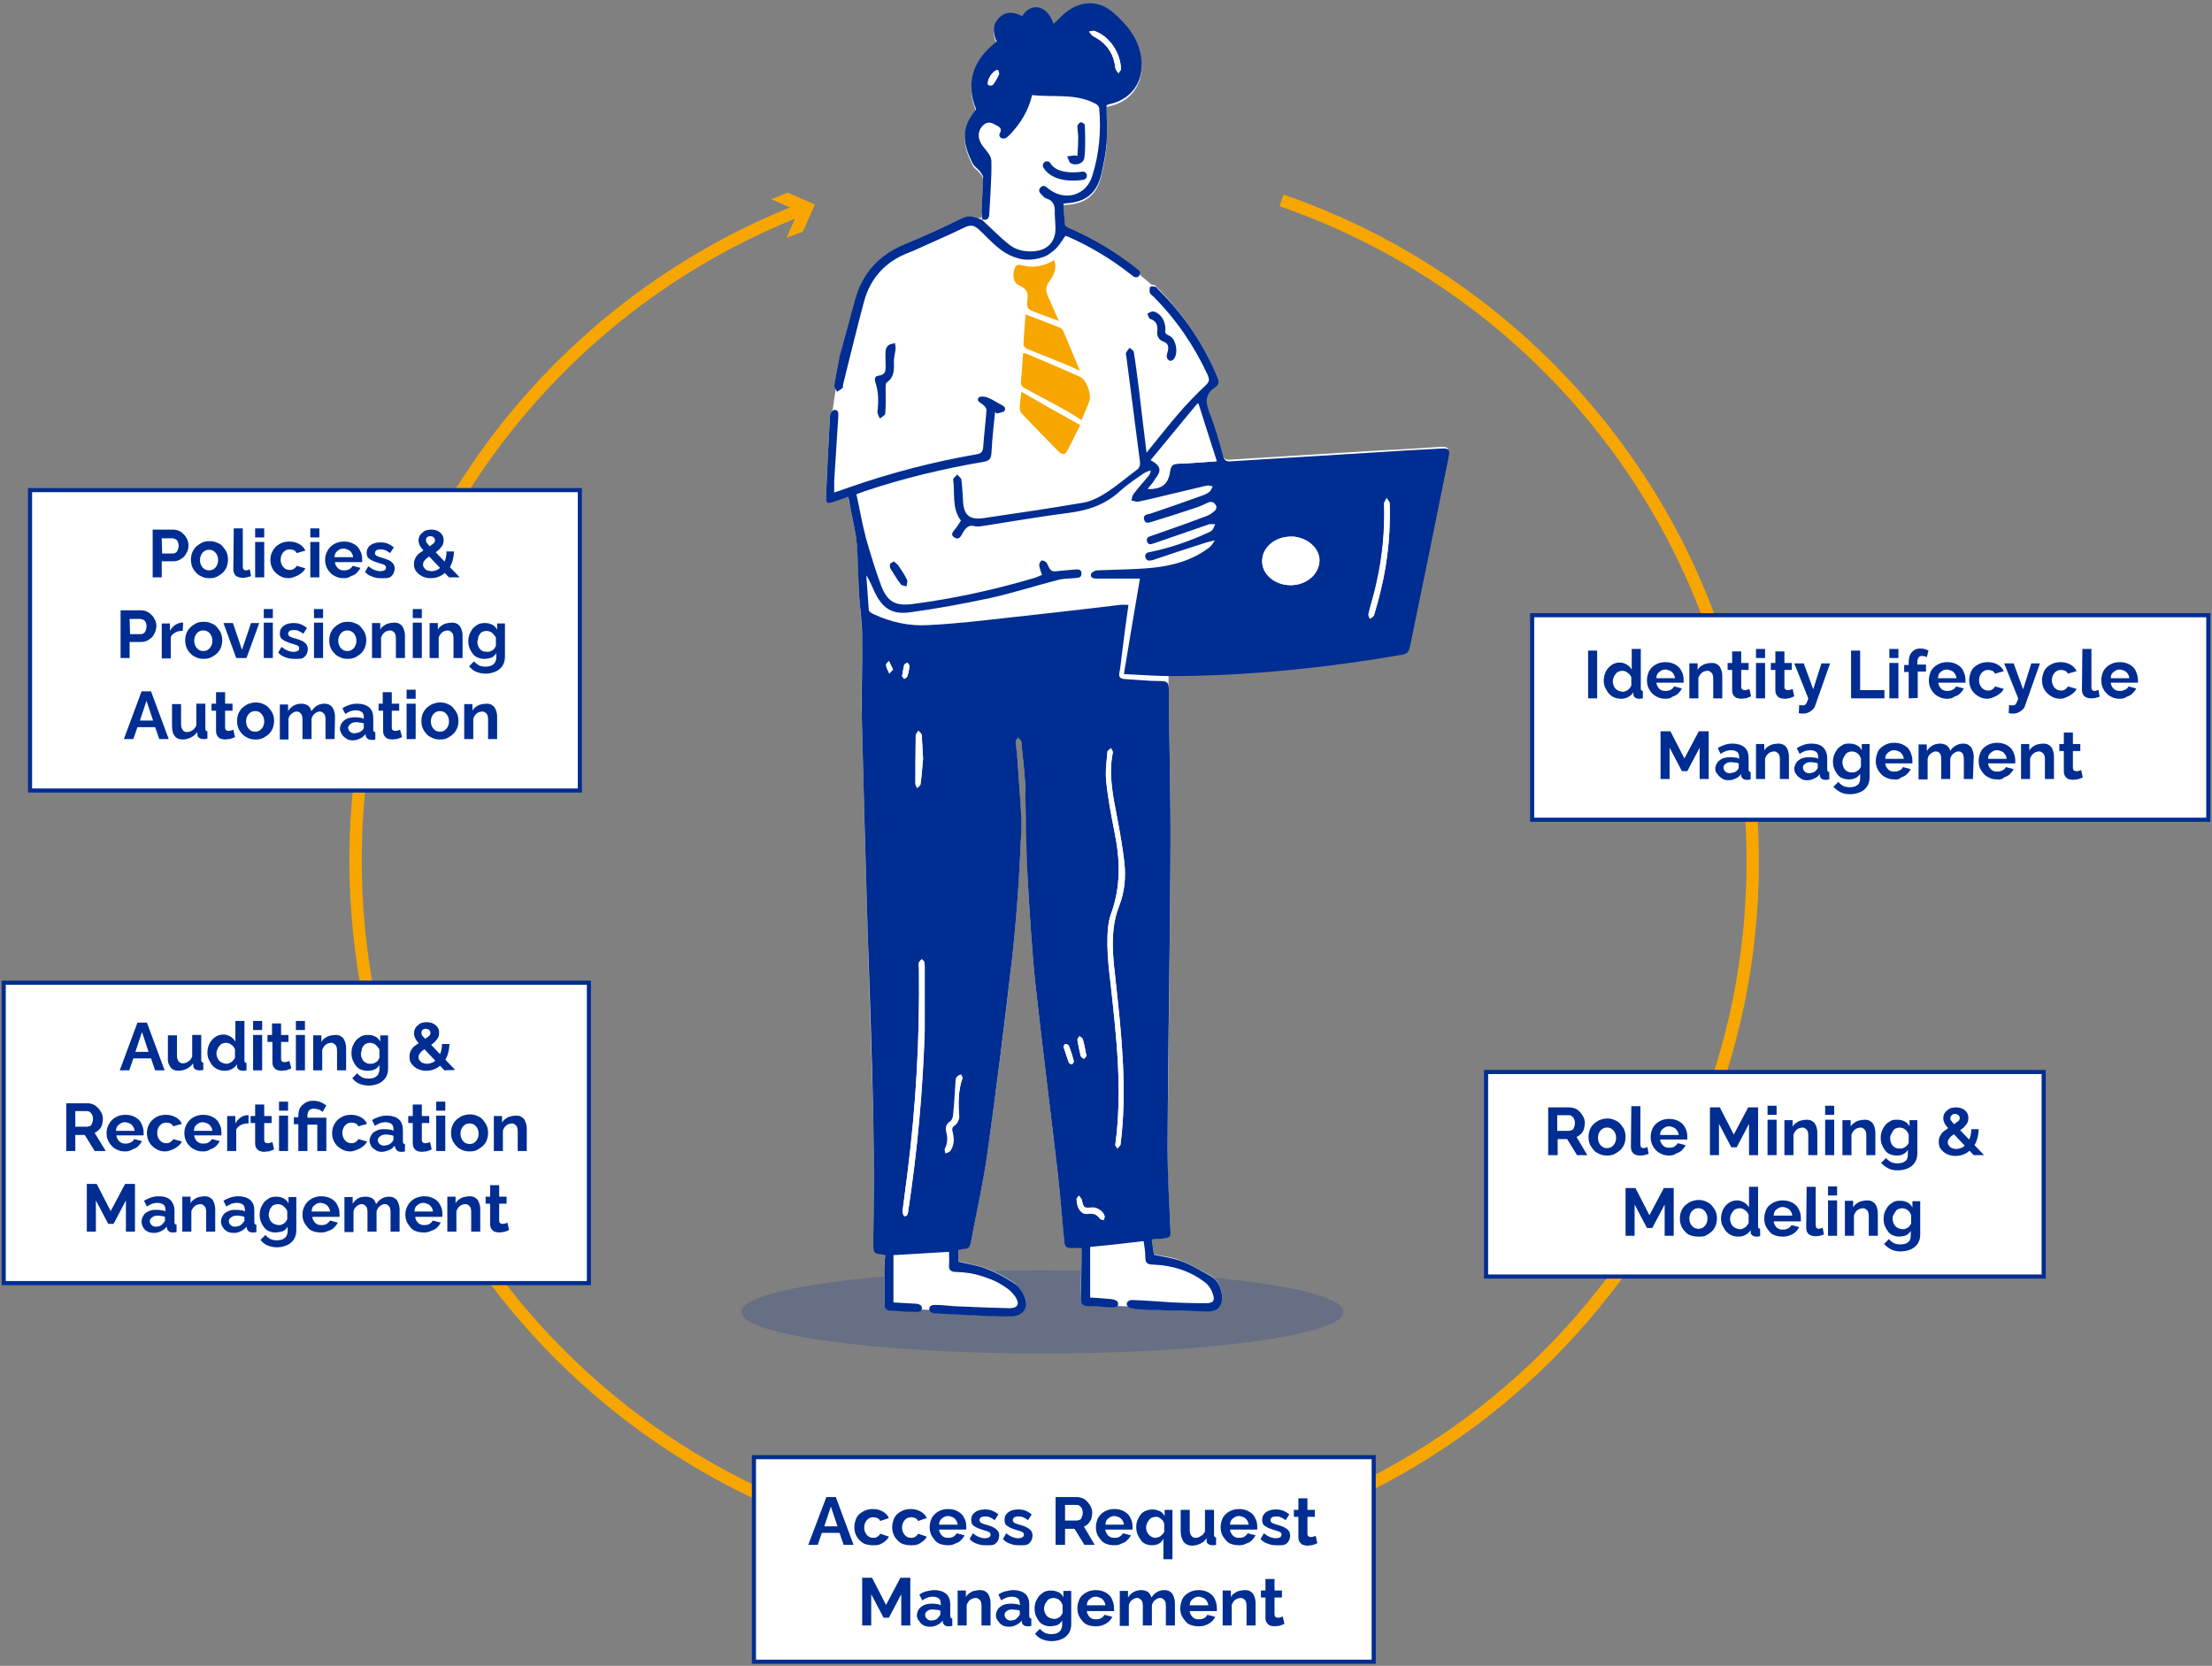 <?xml version="1.0" encoding="UTF-8"?>
<!-- Generator: Adobe Illustrator 27.5.0, SVG Export Plug-In . SVG Version: 6.00 Build 0)  -->
<svg xmlns="http://www.w3.org/2000/svg" xmlns:xlink="http://www.w3.org/1999/xlink" version="1.1" id="Ebene_1" x="0px" y="0px" viewBox="0 0 537.5 404.8" style="enable-background:new 0 0 537.5 404.8;" xml:space="preserve">
<rect x="0" y="0" width="537.5" height="404.8" fill="#808080" stroke="none"/>
<style type="text/css">
	.st0{opacity:0.2;}
	.st1{fill:#002D91;}
	.st2{fill:none;stroke:#F7A600;stroke-width:3;stroke-miterlimit:10;}
	.st3{fill:#F7A600;}
	.st4{fill:#FFFFFF;stroke:#002D91;stroke-miterlimit:10;}
	.st5{fill:#FFFFFF;}
	.st6{fill:none;stroke:#002D91;stroke-width:2;stroke-linecap:round;stroke-miterlimit:10;}
</style>
<g>
	<g id="Figur">
		<g class="st0">
			<ellipse class="st1" cx="253.3" cy="318.8" rx="73.2" ry="10.1"></ellipse>
		</g>
		<g>
			<path class="st2" d="M311.4,48.7c63.8,22,110.9,81,114.3,152.5c4.5,93.6-67.9,173.2-161.5,177.6S91,310.9,86.6,217.3     c-3.6-74.9,42-140.7,108.2-166.4"></path>
			<polygon class="st3" points="191.1,57.8 194,51.3 187.4,48.4 191.4,46.8 198,49.7 195.1,56.3    "></polygon>
		</g>
		<g>
			<rect x="372.3" y="149.5" class="st4" width="164.3" height="49.7"></rect>
			<g>
				<path class="st1" d="M385.9,169.7v-11.6h2.2v11.6H385.9z"></path>
				<path class="st1" d="M389.7,165.4c0-0.8,0.2-1.6,0.5-2.2s0.8-1.2,1.4-1.6c0.6-0.4,1.2-0.6,2-0.6c0.6,0,1.2,0.2,1.7,0.5      s0.9,0.7,1.2,1.2v-5h2.2v9.5c0,0.2,0,0.4,0.1,0.5s0.2,0.2,0.4,0.2v1.8c-0.4,0.1-0.7,0.1-0.9,0.1c-0.4,0-0.7-0.1-1-0.3      c-0.3-0.2-0.4-0.5-0.4-0.8l0-0.5c-0.3,0.5-0.7,0.9-1.3,1.2c-0.5,0.3-1.1,0.4-1.7,0.4s-1.1-0.1-1.6-0.3s-0.9-0.5-1.3-0.9      s-0.6-0.9-0.9-1.4C389.8,166.6,389.7,166.1,389.7,165.4L389.7,165.4z M396.4,166.6v-2c-0.1-0.3-0.3-0.6-0.5-0.8      c-0.2-0.2-0.5-0.4-0.8-0.6c-0.3-0.1-0.6-0.2-0.9-0.2c-0.3,0-0.6,0.1-0.9,0.2c-0.3,0.1-0.5,0.3-0.7,0.6c-0.2,0.2-0.4,0.5-0.5,0.8      s-0.2,0.6-0.2,1s0.1,0.7,0.2,1c0.1,0.3,0.3,0.6,0.5,0.8s0.5,0.4,0.8,0.5s0.6,0.2,0.9,0.2c0.2,0,0.4,0,0.6-0.1s0.4-0.2,0.6-0.3      s0.4-0.3,0.5-0.5C396.2,167,396.3,166.8,396.4,166.6L396.4,166.6z"></path>
				<path class="st1" d="M404.7,169.8c-0.7,0-1.3-0.1-1.9-0.4s-1-0.5-1.4-1c-0.4-0.4-0.7-0.9-0.9-1.4c-0.2-0.5-0.3-1.1-0.3-1.7      c0-0.8,0.2-1.5,0.5-2.2c0.4-0.7,0.9-1.2,1.6-1.6c0.7-0.4,1.5-0.6,2.4-0.6s1.7,0.2,2.4,0.6c0.7,0.4,1.2,0.9,1.5,1.6      c0.4,0.7,0.5,1.4,0.5,2.1c0,0.1,0,0.3,0,0.4s0,0.2,0,0.3h-6.6c0,0.4,0.2,0.8,0.4,1.1s0.5,0.6,0.8,0.7c0.3,0.2,0.7,0.2,1.1,0.2      c0.4,0,0.9-0.1,1.2-0.3c0.4-0.2,0.6-0.5,0.8-0.8l1.9,0.5c-0.2,0.4-0.5,0.8-0.9,1.2s-0.8,0.6-1.4,0.8      C405.9,169.7,405.4,169.8,404.7,169.8L404.7,169.8z M402.5,164.8h4.5c0-0.4-0.2-0.8-0.4-1.1c-0.2-0.3-0.5-0.6-0.8-0.7      s-0.7-0.3-1.1-0.3s-0.8,0.1-1.1,0.3s-0.6,0.4-0.8,0.7S402.5,164.3,402.5,164.8z"></path>
				<path class="st1" d="M418.5,169.7h-2.2v-4.7c0-0.7-0.1-1.2-0.4-1.5s-0.6-0.5-1-0.5c-0.3,0-0.6,0.1-0.9,0.2s-0.6,0.4-0.8,0.6      c-0.2,0.3-0.4,0.6-0.5,0.9v5h-2.2v-8.5h2v1.6c0.2-0.4,0.5-0.7,0.8-0.9c0.3-0.2,0.7-0.5,1.2-0.6c0.4-0.1,0.9-0.2,1.4-0.2      c0.5,0,1,0.1,1.3,0.3c0.3,0.2,0.6,0.4,0.8,0.8s0.3,0.7,0.4,1.1c0.1,0.4,0.1,0.8,0.1,1.2L418.5,169.7L418.5,169.7z"></path>
				<path class="st1" d="M425.5,169.2c-0.2,0.1-0.4,0.2-0.7,0.3s-0.5,0.2-0.8,0.2s-0.6,0.1-0.9,0.1c-0.4,0-0.8-0.1-1.1-0.2      c-0.3-0.1-0.6-0.4-0.8-0.7c-0.2-0.3-0.3-0.7-0.3-1.2v-4.9h-1.1v-1.7h1.1v-2.8h2.2v2.8h1.8v1.7h-1.8v4.1c0,0.3,0.1,0.5,0.2,0.6      c0.1,0.1,0.3,0.2,0.6,0.2s0.5,0,0.7-0.1s0.4-0.1,0.5-0.2L425.5,169.2L425.5,169.2z"></path>
				<path class="st1" d="M426.7,159.9v-2.2h2.2v2.2H426.7z M426.7,169.7v-8.6h2.2v8.6H426.7z"></path>
				<path class="st1" d="M436,169.2c-0.2,0.1-0.4,0.2-0.7,0.3s-0.5,0.2-0.8,0.2c-0.3,0.1-0.6,0.1-0.9,0.1c-0.4,0-0.8-0.1-1.1-0.2      c-0.3-0.1-0.6-0.4-0.8-0.7c-0.2-0.3-0.3-0.7-0.3-1.2v-4.9h-1.1v-1.7h1.1v-2.8h2.2v2.8h1.8v1.7h-1.8v4.1c0,0.3,0.1,0.5,0.2,0.6      c0.2,0.1,0.3,0.2,0.6,0.2s0.5,0,0.7-0.1s0.4-0.1,0.5-0.2L436,169.2L436,169.2z"></path>
				<path class="st1" d="M437.2,171.3c0.2,0,0.4,0.1,0.5,0.1c0.2,0,0.3,0,0.4,0c0.2,0,0.4,0,0.5-0.1s0.3-0.3,0.4-0.5      c0.1-0.3,0.3-0.6,0.4-1.1l-3.4-8.5h2.3l2.3,6.3l2-6.3h2.1l-3.6,10.2c-0.1,0.4-0.3,0.7-0.6,1c-0.3,0.3-0.6,0.5-1,0.7      c-0.4,0.2-0.8,0.3-1.3,0.3c-0.2,0-0.3,0-0.5,0c-0.2,0-0.4-0.1-0.6-0.1L437.2,171.3L437.2,171.3z"></path>
				<path class="st1" d="M449.8,169.7v-11.6h2.2v9.6h5.9v2L449.8,169.7L449.8,169.7z"></path>
				<path class="st1" d="M459.1,159.9v-2.2h2.2v2.2H459.1z M459.1,169.7v-8.6h2.2v8.6H459.1z"></path>
				<path class="st1" d="M463.8,169.7v-6.4h-1.1v-1.7h1.1V161c0-0.7,0.1-1.3,0.3-1.8s0.6-0.9,1-1.2s0.9-0.4,1.5-0.4      c0.3,0,0.7,0,1,0.1s0.7,0.2,1,0.4l-0.4,1.6c-0.2-0.1-0.3-0.2-0.6-0.2c-0.2-0.1-0.4-0.1-0.6-0.1c-0.4,0-0.7,0.1-0.8,0.4      c-0.2,0.3-0.3,0.6-0.3,1.1v0.6h2.1v1.7H466v6.4L463.8,169.7L463.8,169.7z"></path>
				<path class="st1" d="M473.2,169.8c-0.7,0-1.3-0.1-1.9-0.4s-1-0.5-1.4-1c-0.4-0.4-0.7-0.9-0.9-1.4c-0.2-0.5-0.3-1.1-0.3-1.7      c0-0.8,0.2-1.5,0.5-2.2c0.4-0.7,0.9-1.2,1.6-1.6c0.7-0.4,1.5-0.6,2.4-0.6s1.7,0.2,2.4,0.6c0.7,0.4,1.2,0.9,1.5,1.6      c0.3,0.7,0.5,1.4,0.5,2.1c0,0.1,0,0.3,0,0.4s0,0.2,0,0.3H471c0,0.4,0.2,0.8,0.4,1.1s0.5,0.6,0.8,0.7c0.3,0.2,0.7,0.2,1.1,0.2      c0.4,0,0.8-0.1,1.2-0.3c0.4-0.2,0.7-0.5,0.8-0.8l1.9,0.5c-0.2,0.4-0.5,0.8-0.9,1.2s-0.8,0.6-1.4,0.8      C474.4,169.7,473.8,169.8,473.2,169.8L473.2,169.8z M470.9,164.8h4.5c0-0.4-0.2-0.8-0.4-1.1s-0.5-0.6-0.8-0.7s-0.7-0.3-1.1-0.3      s-0.8,0.1-1.1,0.3s-0.6,0.4-0.8,0.7S471,164.3,470.9,164.8z"></path>
				<path class="st1" d="M483,169.8c-0.7,0-1.3-0.1-1.9-0.4s-1-0.6-1.4-1c-0.4-0.4-0.7-0.9-0.9-1.4c-0.2-0.5-0.3-1.1-0.3-1.7      c0-0.8,0.2-1.5,0.5-2.2s0.9-1.2,1.6-1.6s1.5-0.6,2.4-0.6s1.7,0.2,2.4,0.6c0.7,0.4,1.2,0.9,1.5,1.6l-2.1,0.6      c-0.2-0.3-0.4-0.6-0.7-0.7s-0.6-0.2-1-0.2c-0.4,0-0.8,0.1-1.1,0.3c-0.3,0.2-0.6,0.5-0.8,0.9s-0.3,0.8-0.3,1.3s0.1,0.9,0.3,1.3      s0.5,0.7,0.8,0.9s0.7,0.3,1.1,0.3c0.3,0,0.5,0,0.7-0.1s0.4-0.2,0.6-0.4s0.3-0.3,0.4-0.5l2.1,0.6c-0.2,0.4-0.5,0.8-0.9,1.1      c-0.4,0.3-0.8,0.6-1.3,0.8S483.6,169.8,483,169.8L483,169.8z"></path>
				<path class="st1" d="M488.2,171.3c0.2,0,0.4,0.1,0.5,0.1c0.2,0,0.3,0,0.4,0c0.2,0,0.4,0,0.5-0.1s0.3-0.3,0.4-0.5      c0.1-0.3,0.3-0.6,0.4-1.1l-3.4-8.5h2.3l2.3,6.3l2-6.3h2.1l-3.6,10.2c-0.1,0.4-0.3,0.7-0.6,1c-0.3,0.3-0.6,0.5-1,0.7      c-0.4,0.2-0.8,0.3-1.3,0.3c-0.2,0-0.3,0-0.5,0c-0.2,0-0.4-0.1-0.6-0.1L488.2,171.3L488.2,171.3z"></path>
				<path class="st1" d="M500.7,169.8c-0.7,0-1.3-0.1-1.9-0.4s-1-0.6-1.4-1c-0.4-0.4-0.7-0.9-0.9-1.4c-0.2-0.5-0.3-1.1-0.3-1.7      c0-0.8,0.2-1.5,0.5-2.2s0.9-1.2,1.6-1.6s1.5-0.6,2.4-0.6s1.7,0.2,2.4,0.6c0.7,0.4,1.2,0.9,1.5,1.6l-2.1,0.6      c-0.2-0.3-0.4-0.6-0.7-0.7s-0.6-0.2-1-0.2c-0.4,0-0.8,0.1-1.1,0.3c-0.3,0.2-0.6,0.5-0.8,0.9s-0.3,0.8-0.3,1.3s0.1,0.9,0.3,1.3      s0.5,0.7,0.8,0.9s0.7,0.3,1.1,0.3c0.3,0,0.5,0,0.7-0.1s0.4-0.2,0.6-0.4s0.3-0.3,0.4-0.5l2.1,0.6c-0.2,0.4-0.5,0.8-0.9,1.1      c-0.4,0.3-0.8,0.6-1.3,0.8S501.4,169.8,500.7,169.8L500.7,169.8z"></path>
				<path class="st1" d="M506,157.7h2.2v9.2c0,0.4,0.1,0.7,0.2,0.8s0.3,0.2,0.5,0.2c0.2,0,0.3,0,0.5-0.1c0.2,0,0.3-0.1,0.5-0.2      l0.3,1.7c-0.3,0.1-0.6,0.2-1,0.3s-0.8,0.1-1.1,0.1c-0.7,0-1.2-0.2-1.6-0.5c-0.4-0.4-0.6-0.9-0.6-1.6L506,157.7L506,157.7z"></path>
				<path class="st1" d="M515.1,169.8c-0.7,0-1.3-0.1-1.9-0.4s-1-0.5-1.4-1c-0.4-0.4-0.7-0.9-0.9-1.4c-0.2-0.5-0.3-1.1-0.3-1.7      c0-0.8,0.2-1.5,0.5-2.2c0.4-0.7,0.9-1.2,1.6-1.6c0.7-0.4,1.5-0.6,2.4-0.6s1.7,0.2,2.4,0.6c0.7,0.4,1.2,0.9,1.5,1.6      c0.3,0.7,0.5,1.4,0.5,2.1c0,0.1,0,0.3,0,0.4s0,0.2,0,0.3h-6.6c0,0.4,0.2,0.8,0.4,1.1s0.5,0.6,0.8,0.7c0.3,0.2,0.7,0.2,1.1,0.2      c0.4,0,0.8-0.1,1.2-0.3c0.4-0.2,0.7-0.5,0.8-0.8l1.9,0.5c-0.2,0.4-0.5,0.8-0.9,1.2s-0.8,0.6-1.4,0.8      C516.3,169.7,515.7,169.8,515.1,169.8L515.1,169.8z M512.9,164.8h4.5c0-0.4-0.2-0.8-0.4-1.1s-0.5-0.6-0.8-0.7s-0.7-0.3-1.1-0.3      s-0.8,0.1-1.1,0.3s-0.6,0.4-0.8,0.7S512.9,164.3,512.9,164.8z"></path>
				<path class="st1" d="M413,189.3v-7.6l-3,5.7h-1.3l-3-5.7v7.6h-2.2v-11.6h2.4l3.4,6.6l3.5-6.6h2.4v11.6H413L413,189.3z"></path>
				<path class="st1" d="M416.8,186.8c0-0.5,0.2-1,0.5-1.5c0.3-0.4,0.7-0.7,1.3-1c0.6-0.2,1.2-0.3,1.9-0.3c0.4,0,0.7,0,1.1,0.1      c0.4,0,0.7,0.1,1,0.3v-0.5c0-0.5-0.2-1-0.5-1.2s-0.8-0.4-1.4-0.4c-0.5,0-0.9,0.1-1.3,0.2c-0.4,0.2-0.9,0.4-1.3,0.7l-0.7-1.4      c0.6-0.4,1.1-0.6,1.7-0.8s1.2-0.3,1.9-0.3c1.2,0,2.2,0.3,2.9,0.9s1,1.5,1,2.6v2.7c0,0.2,0,0.4,0.1,0.5c0.1,0.1,0.2,0.2,0.4,0.2      v1.8c-0.2,0-0.4,0.1-0.5,0.1s-0.3,0-0.4,0c-0.4,0-0.8-0.1-1-0.3c-0.2-0.2-0.4-0.4-0.4-0.7l0-0.4c-0.4,0.5-0.8,0.9-1.4,1.1      c-0.6,0.3-1.1,0.4-1.7,0.4s-1.1-0.1-1.5-0.4s-0.8-0.5-1.1-1C416.9,187.7,416.8,187.3,416.8,186.8L416.8,186.8z M422.1,187.2      c0.1-0.1,0.2-0.2,0.3-0.4c0.1-0.1,0.1-0.2,0.1-0.4v-0.9c-0.3-0.1-0.5-0.2-0.9-0.2s-0.6-0.1-0.9-0.1c-0.6,0-1,0.1-1.4,0.4      s-0.5,0.6-0.5,1c0,0.2,0.1,0.4,0.2,0.6s0.3,0.4,0.5,0.5c0.2,0.1,0.5,0.2,0.8,0.2s0.6-0.1,1-0.2S421.9,187.4,422.1,187.2      L422.1,187.2z"></path>
				<path class="st1" d="M434.7,189.3h-2.2v-4.7c0-0.7-0.1-1.2-0.4-1.5s-0.6-0.5-1-0.5c-0.3,0-0.6,0.1-0.9,0.2      c-0.3,0.1-0.6,0.4-0.8,0.6c-0.2,0.3-0.4,0.6-0.5,0.9v5h-2.2v-8.5h2v1.6c0.2-0.4,0.5-0.7,0.8-0.9s0.7-0.5,1.2-0.6      c0.4-0.1,0.9-0.2,1.4-0.2c0.5,0,1,0.1,1.3,0.3c0.3,0.2,0.6,0.4,0.8,0.8c0.2,0.3,0.3,0.7,0.4,1.1c0.1,0.4,0.1,0.8,0.1,1.2      L434.7,189.3L434.7,189.3z"></path>
				<path class="st1" d="M436,186.8c0-0.5,0.2-1,0.5-1.5c0.3-0.4,0.7-0.7,1.3-1c0.6-0.2,1.2-0.3,1.9-0.3c0.4,0,0.7,0,1.1,0.1      c0.4,0,0.7,0.1,1,0.3v-0.5c0-0.5-0.2-1-0.5-1.2s-0.8-0.4-1.4-0.4c-0.5,0-0.9,0.1-1.3,0.2c-0.4,0.2-0.9,0.4-1.3,0.7l-0.7-1.4      c0.6-0.4,1.2-0.6,1.7-0.8s1.2-0.3,1.9-0.3c1.2,0,2.2,0.3,2.8,0.9s1,1.5,1,2.6v2.7c0,0.2,0,0.4,0.1,0.5c0.1,0.1,0.2,0.2,0.4,0.2      v1.8c-0.2,0-0.4,0.1-0.5,0.1c-0.2,0-0.3,0-0.4,0c-0.4,0-0.8-0.1-1-0.3c-0.2-0.2-0.4-0.4-0.4-0.7l0-0.4c-0.4,0.5-0.8,0.9-1.4,1.1      c-0.6,0.3-1.1,0.4-1.7,0.4s-1.1-0.1-1.5-0.4s-0.8-0.5-1.1-1C436.1,187.7,436,187.3,436,186.8L436,186.8z M441.3,187.2      c0.1-0.1,0.2-0.2,0.3-0.4c0.1-0.1,0.1-0.2,0.1-0.4v-0.9c-0.3-0.1-0.5-0.2-0.8-0.2s-0.6-0.1-0.9-0.1c-0.6,0-1,0.1-1.4,0.4      s-0.5,0.6-0.5,1c0,0.2,0.1,0.4,0.2,0.6s0.3,0.4,0.5,0.5c0.2,0.1,0.5,0.2,0.8,0.2s0.7-0.1,1-0.2S441.1,187.4,441.3,187.2      L441.3,187.2z"></path>
				<path class="st1" d="M449.3,189.4c-0.6,0-1.1-0.1-1.6-0.3c-0.5-0.2-0.9-0.5-1.2-0.9c-0.3-0.4-0.6-0.9-0.8-1.4      c-0.2-0.5-0.3-1.1-0.3-1.7c0-0.6,0.1-1.2,0.3-1.7c0.2-0.5,0.5-1,0.8-1.4c0.3-0.4,0.8-0.7,1.3-1s1-0.3,1.6-0.3      c0.7,0,1.2,0.1,1.8,0.4s0.9,0.7,1.2,1.2v-1.5h1.9v8.1c0,0.8-0.2,1.6-0.6,2.2s-1,1.1-1.7,1.4c-0.7,0.3-1.5,0.5-2.5,0.5      s-1.7-0.2-2.3-0.5c-0.6-0.3-1.2-0.8-1.7-1.3l1.2-1.2c0.3,0.4,0.7,0.7,1.2,1c0.5,0.2,1,0.3,1.6,0.3c0.5,0,0.9-0.1,1.3-0.2      c0.4-0.2,0.7-0.4,0.9-0.7s0.3-0.8,0.3-1.3v-1.1c-0.3,0.5-0.7,0.9-1.2,1.1S449.9,189.4,449.3,189.4L449.3,189.4z M450.1,187.7      c0.2,0,0.5,0,0.7-0.1c0.2-0.1,0.4-0.2,0.6-0.3c0.2-0.1,0.3-0.3,0.5-0.5s0.2-0.4,0.3-0.5v-2c-0.1-0.3-0.3-0.6-0.5-0.9      c-0.2-0.2-0.5-0.5-0.8-0.6c-0.3-0.1-0.6-0.2-0.9-0.2c-0.3,0-0.6,0.1-0.9,0.2c-0.3,0.1-0.5,0.3-0.7,0.6c-0.2,0.3-0.3,0.5-0.5,0.9      s-0.2,0.6-0.2,1s0.1,0.7,0.2,1c0.1,0.3,0.3,0.6,0.5,0.8c0.2,0.2,0.5,0.4,0.8,0.5S449.7,187.7,450.1,187.7L450.1,187.7z"></path>
				<path class="st1" d="M460.3,189.4c-0.7,0-1.3-0.1-1.9-0.4s-1-0.5-1.4-1s-0.7-0.9-0.9-1.4c-0.2-0.5-0.3-1.1-0.3-1.7      c0-0.8,0.2-1.5,0.5-2.2s0.9-1.2,1.6-1.6s1.5-0.6,2.4-0.6s1.7,0.2,2.4,0.6c0.7,0.4,1.2,0.9,1.5,1.6s0.5,1.4,0.5,2.1      c0,0.1,0,0.3,0,0.4s0,0.2,0,0.3h-6.6c0,0.4,0.2,0.8,0.4,1.1s0.5,0.6,0.8,0.7c0.3,0.2,0.7,0.2,1.1,0.2c0.4,0,0.8-0.1,1.2-0.3      c0.4-0.2,0.7-0.5,0.8-0.8l1.9,0.5c-0.2,0.4-0.5,0.8-0.9,1.2s-0.8,0.6-1.4,0.8C461.5,189.4,460.9,189.5,460.3,189.4L460.3,189.4z       M458.1,184.4h4.5c0-0.4-0.2-0.8-0.4-1.1s-0.5-0.6-0.8-0.7s-0.7-0.3-1.1-0.3s-0.8,0.1-1.1,0.3s-0.6,0.4-0.8,0.7      S458.1,183.9,458.1,184.4z"></path>
				<path class="st1" d="M479.4,189.3h-2.2v-4.7c0-0.7-0.1-1.2-0.3-1.5s-0.6-0.5-1-0.5s-0.8,0.2-1.2,0.5c-0.4,0.3-0.7,0.8-0.8,1.3      v4.9h-2.2v-4.7c0-0.7-0.1-1.2-0.3-1.5s-0.6-0.5-1-0.5s-0.8,0.2-1.2,0.5c-0.4,0.3-0.7,0.7-0.8,1.3v5h-2.2v-8.5h2v1.6      c0.3-0.5,0.8-1,1.3-1.3c0.5-0.3,1.2-0.5,1.9-0.5s1.3,0.2,1.7,0.5c0.4,0.3,0.7,0.8,0.8,1.3c0.3-0.6,0.8-1,1.3-1.3      s1.2-0.5,1.8-0.5c0.5,0,1,0.1,1.3,0.3s0.6,0.4,0.8,0.8s0.3,0.7,0.4,1.1c0.1,0.4,0.1,0.8,0.1,1.2L479.4,189.3L479.4,189.3z"></path>
				<path class="st1" d="M485.3,189.4c-0.7,0-1.3-0.1-1.9-0.4s-1-0.5-1.4-1s-0.7-0.9-0.9-1.4c-0.2-0.5-0.3-1.1-0.3-1.7      c0-0.8,0.2-1.5,0.5-2.2s0.9-1.2,1.6-1.6s1.5-0.6,2.4-0.6s1.7,0.2,2.4,0.6c0.7,0.4,1.2,0.9,1.5,1.6s0.5,1.4,0.5,2.1      c0,0.1,0,0.3,0,0.4s0,0.2,0,0.3h-6.6c0,0.4,0.2,0.8,0.4,1.1s0.5,0.6,0.8,0.7c0.3,0.2,0.7,0.2,1.1,0.2c0.4,0,0.8-0.1,1.2-0.3      c0.4-0.2,0.7-0.5,0.8-0.8l1.9,0.5c-0.2,0.4-0.5,0.8-0.9,1.2s-0.8,0.6-1.4,0.8C486.5,189.4,485.9,189.5,485.3,189.4L485.3,189.4z       M483.1,184.4h4.5c0-0.4-0.2-0.8-0.4-1.1s-0.5-0.6-0.8-0.7s-0.7-0.3-1.1-0.3s-0.8,0.1-1.1,0.3s-0.6,0.4-0.8,0.7      S483.1,183.9,483.1,184.4z"></path>
				<path class="st1" d="M499.1,189.3h-2.2v-4.7c0-0.7-0.1-1.2-0.4-1.5s-0.6-0.5-1-0.5c-0.3,0-0.6,0.1-0.9,0.2      c-0.3,0.1-0.6,0.4-0.8,0.6c-0.2,0.3-0.4,0.6-0.5,0.9v5h-2.2v-8.5h2v1.6c0.2-0.4,0.5-0.7,0.8-0.9s0.7-0.5,1.2-0.6      c0.4-0.1,0.9-0.2,1.4-0.2c0.5,0,1,0.1,1.3,0.3c0.3,0.2,0.6,0.4,0.8,0.8c0.2,0.3,0.3,0.7,0.4,1.1c0.1,0.4,0.1,0.8,0.1,1.2      L499.1,189.3L499.1,189.3z"></path>
				<path class="st1" d="M506.1,188.9c-0.2,0.1-0.4,0.2-0.7,0.3s-0.5,0.2-0.8,0.2s-0.6,0.1-0.9,0.1c-0.4,0-0.8-0.1-1.1-0.2      c-0.3-0.1-0.6-0.4-0.8-0.7c-0.2-0.3-0.3-0.7-0.3-1.2v-4.9h-1.1v-1.7h1.1V178h2.2v2.8h1.8v1.7h-1.8v4.1c0,0.3,0.1,0.5,0.2,0.6      c0.2,0.1,0.3,0.2,0.6,0.2s0.5,0,0.7-0.1s0.4-0.1,0.5-0.2L506.1,188.9L506.1,188.9z"></path>
			</g>
		</g>
		<g>
			<rect x="361.1" y="260.5" class="st4" width="135.5" height="49.7"></rect>
			<g>
				<path class="st1" d="M376.2,280.7v-11.6h5.1c0.5,0,1,0.1,1.5,0.3s0.8,0.5,1.2,0.9c0.3,0.4,0.6,0.8,0.8,1.2      c0.2,0.5,0.3,0.9,0.3,1.4s-0.1,1-0.2,1.4s-0.4,0.9-0.7,1.2c-0.3,0.3-0.7,0.6-1.1,0.8l2.6,4.4h-2.5l-2.4-3.9h-2.3v3.9      L376.2,280.7L376.2,280.7z M378.4,274.8h2.8c0.3,0,0.5-0.1,0.8-0.2s0.4-0.4,0.5-0.7s0.2-0.6,0.2-1c0-0.4-0.1-0.7-0.2-1      c-0.1-0.3-0.4-0.5-0.6-0.7s-0.5-0.2-0.8-0.2h-2.7L378.4,274.8L378.4,274.8z"></path>
				<path class="st1" d="M390.5,280.8c-0.7,0-1.3-0.1-1.9-0.4s-1-0.5-1.4-1s-0.7-0.9-0.9-1.4c-0.2-0.5-0.3-1.1-0.3-1.7      s0.1-1.1,0.3-1.7s0.5-1,0.9-1.4s0.9-0.7,1.4-1c0.6-0.2,1.2-0.4,1.9-0.4s1.3,0.1,1.9,0.4s1,0.5,1.4,1s0.7,0.9,0.9,1.4      s0.3,1.1,0.3,1.7s-0.1,1.1-0.3,1.7c-0.2,0.5-0.5,1-0.9,1.4s-0.9,0.7-1.4,1C391.8,280.7,391.2,280.8,390.5,280.8z M388.3,276.5      c0,0.5,0.1,0.9,0.3,1.3s0.5,0.7,0.8,0.9s0.7,0.3,1.1,0.3s0.8-0.1,1.1-0.3s0.6-0.5,0.8-0.9s0.3-0.8,0.3-1.3s-0.1-0.9-0.3-1.3      c-0.2-0.4-0.5-0.7-0.8-0.9s-0.7-0.3-1.1-0.3s-0.8,0.1-1.1,0.3c-0.3,0.2-0.6,0.5-0.8,0.9C388.4,275.5,388.3,276,388.3,276.5      L388.3,276.5z"></path>
				<path class="st1" d="M396.4,268.8h2.2v9.2c0,0.4,0.1,0.7,0.2,0.8s0.3,0.2,0.5,0.2c0.2,0,0.4,0,0.5-0.1c0.2,0,0.4-0.1,0.5-0.2      l0.3,1.7c-0.3,0.1-0.6,0.2-1,0.3c-0.4,0.1-0.8,0.1-1.1,0.1c-0.7,0-1.2-0.2-1.6-0.5c-0.4-0.4-0.6-0.9-0.6-1.6L396.4,268.8      L396.4,268.8z"></path>
				<path class="st1" d="M405.6,280.8c-0.7,0-1.3-0.1-1.9-0.4s-1-0.5-1.4-1c-0.4-0.4-0.7-0.9-0.9-1.4s-0.3-1.1-0.3-1.7      c0-0.8,0.2-1.5,0.5-2.2c0.4-0.7,0.9-1.2,1.6-1.6s1.5-0.6,2.4-0.6s1.7,0.2,2.4,0.6c0.7,0.4,1.2,0.9,1.5,1.6      c0.4,0.7,0.5,1.4,0.5,2.1c0,0.1,0,0.3,0,0.4s0,0.2,0,0.3h-6.6c0,0.4,0.2,0.8,0.4,1.1s0.5,0.6,0.8,0.7c0.3,0.2,0.7,0.2,1.1,0.2      c0.4,0,0.9-0.1,1.2-0.3s0.6-0.5,0.8-0.8l1.9,0.5c-0.2,0.4-0.5,0.8-0.9,1.2s-0.8,0.6-1.4,0.8      C406.8,280.7,406.2,280.8,405.6,280.8L405.6,280.8z M403.4,275.8h4.5c0-0.4-0.2-0.8-0.4-1.1c-0.2-0.3-0.5-0.6-0.8-0.7      s-0.7-0.3-1.1-0.3s-0.8,0.1-1.1,0.3s-0.6,0.4-0.8,0.7S403.4,275.3,403.4,275.8z"></path>
				<path class="st1" d="M425,280.7v-7.6l-3,5.7h-1.3l-3-5.7v7.6h-2.2v-11.6h2.4l3.4,6.6l3.5-6.6h2.4v11.6H425L425,280.7z"></path>
				<path class="st1" d="M429.5,270.9v-2.2h2.2v2.2H429.5z M429.5,280.7v-8.6h2.2v8.6H429.5z"></path>
				<path class="st1" d="M441.6,280.7h-2.2v-4.7c0-0.7-0.1-1.2-0.4-1.5s-0.6-0.5-1-0.5c-0.3,0-0.6,0.1-0.9,0.2s-0.6,0.4-0.8,0.6      c-0.2,0.3-0.4,0.6-0.5,0.9v5h-2.2v-8.5h2v1.6c0.2-0.4,0.5-0.7,0.8-0.9c0.3-0.2,0.7-0.5,1.2-0.6c0.4-0.1,0.9-0.2,1.4-0.2      c0.5,0,1,0.1,1.3,0.3c0.3,0.2,0.6,0.4,0.8,0.8c0.2,0.3,0.3,0.7,0.4,1.1s0.1,0.8,0.1,1.2L441.6,280.7L441.6,280.7z"></path>
				<path class="st1" d="M443.5,270.9v-2.2h2.2v2.2H443.5z M443.5,280.7v-8.6h2.2v8.6H443.5z"></path>
				<path class="st1" d="M455.7,280.7h-2.2v-4.7c0-0.7-0.1-1.2-0.4-1.5s-0.6-0.5-1-0.5c-0.3,0-0.6,0.1-0.9,0.2s-0.6,0.4-0.8,0.6      c-0.2,0.3-0.4,0.6-0.5,0.9v5h-2.2v-8.5h2v1.6c0.2-0.4,0.5-0.7,0.8-0.9c0.3-0.2,0.7-0.5,1.2-0.6c0.4-0.1,0.9-0.2,1.4-0.2      c0.5,0,1,0.1,1.3,0.3c0.3,0.2,0.6,0.4,0.8,0.8c0.2,0.3,0.3,0.7,0.4,1.1s0.1,0.8,0.1,1.2L455.7,280.7L455.7,280.7z"></path>
				<path class="st1" d="M460.9,280.8c-0.6,0-1.1-0.1-1.6-0.3c-0.5-0.2-0.9-0.5-1.2-0.9c-0.3-0.4-0.6-0.9-0.8-1.4      c-0.2-0.5-0.3-1.1-0.3-1.7c0-0.6,0.1-1.2,0.3-1.7c0.2-0.5,0.5-1,0.8-1.4c0.3-0.4,0.8-0.7,1.3-1s1-0.3,1.6-0.3      c0.7,0,1.2,0.1,1.8,0.4s0.9,0.7,1.2,1.2v-1.5h1.9v8.1c0,0.8-0.2,1.6-0.6,2.2s-1,1.1-1.7,1.4c-0.7,0.3-1.5,0.5-2.5,0.5      s-1.7-0.2-2.3-0.5c-0.6-0.3-1.2-0.8-1.7-1.3l1.2-1.2c0.3,0.4,0.7,0.7,1.2,1c0.5,0.2,1,0.3,1.6,0.3c0.5,0,0.9-0.1,1.3-0.2      c0.4-0.2,0.7-0.4,0.9-0.7s0.3-0.8,0.3-1.3v-1.1c-0.3,0.5-0.7,0.9-1.2,1.1C462,280.7,461.5,280.8,460.9,280.8L460.9,280.8z       M461.7,279.1c0.2,0,0.5,0,0.7-0.1c0.2-0.1,0.4-0.2,0.6-0.3c0.2-0.1,0.3-0.3,0.5-0.5s0.2-0.4,0.3-0.5v-2      c-0.1-0.3-0.3-0.6-0.5-0.9c-0.2-0.2-0.5-0.5-0.8-0.6c-0.3-0.1-0.6-0.2-0.9-0.2c-0.3,0-0.6,0.1-0.9,0.2c-0.3,0.1-0.5,0.3-0.7,0.6      c-0.2,0.3-0.3,0.5-0.5,0.9s-0.2,0.6-0.2,1s0.1,0.7,0.2,1c0.1,0.3,0.3,0.6,0.5,0.8c0.2,0.2,0.5,0.4,0.8,0.5      S461.3,279.1,461.7,279.1L461.7,279.1z"></path>
				<path class="st1" d="M479.6,280.7l-5.5-5.8c-0.5-0.5-0.8-0.9-1.1-1.2c-0.3-0.4-0.5-0.7-0.6-1c-0.1-0.3-0.2-0.6-0.2-0.9      c0-0.5,0.1-1,0.4-1.4c0.3-0.4,0.7-0.7,1.1-1c0.5-0.2,1-0.3,1.6-0.3c0.5,0,1,0.1,1.5,0.3s0.8,0.5,1.1,0.9      c0.3,0.4,0.4,0.8,0.4,1.4c0,0.5-0.1,1-0.4,1.4c-0.3,0.4-0.6,0.8-1,1.1c-0.4,0.3-0.9,0.7-1.4,1c-0.4,0.2-0.8,0.5-1.1,0.7      c-0.3,0.2-0.6,0.5-0.8,0.8c-0.2,0.3-0.3,0.5-0.3,0.9s0.1,0.6,0.3,0.8c0.2,0.3,0.4,0.5,0.7,0.6s0.7,0.2,1,0.2      c0.5,0,0.9-0.1,1.4-0.3c0.4-0.2,0.8-0.5,1.2-1c0.3-0.4,0.6-0.9,0.8-1.5c0.2-0.6,0.3-1.2,0.3-2h1.8c0,1-0.2,2-0.5,2.8      c-0.3,0.8-0.7,1.5-1.3,2c-0.5,0.6-1.1,1-1.8,1.3c-0.7,0.3-1.4,0.4-2.1,0.4c-0.8,0-1.5-0.2-2.1-0.5s-1-0.7-1.4-1.2      s-0.5-1.1-0.5-1.7s0.1-1.1,0.4-1.6c0.3-0.5,0.6-0.9,1.1-1.2s0.9-0.7,1.3-0.9c0.5-0.3,0.9-0.5,1.2-0.8s0.6-0.4,0.8-0.6      s0.3-0.4,0.3-0.7c0-0.3-0.1-0.5-0.3-0.7c-0.2-0.2-0.5-0.3-0.8-0.3c-0.2,0-0.5,0-0.6,0.1c-0.2,0.1-0.3,0.2-0.4,0.4      s-0.2,0.3-0.2,0.5c0,0.1,0,0.3,0.1,0.5c0.1,0.1,0.3,0.3,0.5,0.6s0.6,0.6,1,1l6.6,6.9L479.6,280.7L479.6,280.7z"></path>
				<path class="st1" d="M404.5,300.3v-7.6l-3,5.7h-1.3l-3-5.7v7.6H395v-11.6h2.4l3.4,6.6l3.5-6.6h2.4v11.6H404.5L404.5,300.3z"></path>
				<path class="st1" d="M412.7,300.5c-0.7,0-1.3-0.1-1.9-0.3s-1-0.5-1.4-1c-0.4-0.4-0.7-0.9-0.9-1.4c-0.2-0.5-0.3-1.1-0.3-1.7      s0.1-1.2,0.3-1.7c0.2-0.5,0.5-1,0.9-1.4s0.9-0.7,1.4-1c0.6-0.2,1.2-0.4,1.9-0.4s1.3,0.1,1.9,0.4s1,0.5,1.4,1s0.7,0.9,0.9,1.4      c0.2,0.5,0.3,1.1,0.3,1.7s-0.1,1.1-0.3,1.7c-0.2,0.5-0.5,1-0.9,1.4c-0.4,0.4-0.9,0.7-1.4,1S413.4,300.5,412.7,300.5z       M410.5,296.1c0,0.5,0.1,0.9,0.3,1.3c0.2,0.4,0.5,0.7,0.8,0.9s0.7,0.3,1.1,0.3s0.8-0.1,1.1-0.3c0.3-0.2,0.6-0.5,0.8-0.9      s0.3-0.8,0.3-1.3s-0.1-0.9-0.3-1.3c-0.2-0.4-0.5-0.7-0.8-0.9s-0.7-0.3-1.1-0.3s-0.8,0.1-1.1,0.3c-0.3,0.2-0.6,0.5-0.8,0.9      C410.6,295.2,410.5,295.6,410.5,296.1z"></path>
				<path class="st1" d="M418.2,296.1c0-0.8,0.2-1.6,0.5-2.2s0.8-1.2,1.4-1.6c0.6-0.4,1.2-0.6,2-0.6c0.6,0,1.2,0.2,1.7,0.5      s0.9,0.7,1.2,1.2v-5h2.2v9.5c0,0.2,0,0.4,0.1,0.5c0.1,0.1,0.2,0.2,0.4,0.2v1.8c-0.4,0.1-0.7,0.1-0.9,0.1c-0.4,0-0.7-0.1-1-0.3      c-0.3-0.2-0.4-0.5-0.4-0.8l0-0.5c-0.3,0.5-0.7,0.9-1.3,1.2c-0.5,0.3-1.1,0.4-1.7,0.4s-1.1-0.1-1.6-0.3c-0.5-0.2-0.9-0.5-1.3-0.9      c-0.4-0.4-0.6-0.9-0.9-1.4S418.2,296.7,418.2,296.1L418.2,296.1z M424.9,297.2v-2c-0.1-0.3-0.3-0.6-0.5-0.8      c-0.2-0.2-0.5-0.4-0.8-0.6c-0.3-0.1-0.6-0.2-0.9-0.2c-0.3,0-0.6,0.1-0.9,0.2c-0.3,0.1-0.5,0.3-0.7,0.6c-0.2,0.2-0.4,0.5-0.5,0.8      c-0.1,0.3-0.2,0.6-0.2,1s0.1,0.7,0.2,1c0.1,0.3,0.3,0.6,0.5,0.8s0.5,0.4,0.8,0.5s0.6,0.2,0.9,0.2c0.2,0,0.4,0,0.6-0.1      c0.2-0.1,0.4-0.2,0.6-0.3s0.4-0.3,0.5-0.5C424.7,297.6,424.8,297.4,424.9,297.2L424.9,297.2z"></path>
				<path class="st1" d="M433.2,300.5c-0.7,0-1.3-0.1-1.9-0.3s-1-0.5-1.4-1s-0.7-0.9-0.9-1.4c-0.2-0.5-0.3-1.1-0.3-1.7      c0-0.8,0.2-1.5,0.5-2.2s0.9-1.2,1.6-1.6s1.5-0.6,2.4-0.6s1.7,0.2,2.4,0.6c0.7,0.4,1.2,0.9,1.5,1.6c0.4,0.7,0.5,1.4,0.5,2.2      c0,0.1,0,0.3,0,0.4s0,0.2,0,0.3H431c0,0.4,0.2,0.8,0.4,1.1s0.5,0.6,0.8,0.7c0.3,0.2,0.7,0.2,1.1,0.2c0.4,0,0.8-0.1,1.2-0.3      c0.4-0.2,0.7-0.5,0.8-0.8l1.9,0.5c-0.2,0.4-0.5,0.8-0.9,1.2c-0.4,0.3-0.8,0.6-1.4,0.8C434.4,300.4,433.8,300.5,433.2,300.5      L433.2,300.5z M431,295.4h4.5c0-0.4-0.2-0.8-0.4-1.1s-0.5-0.6-0.8-0.7s-0.7-0.3-1.1-0.3s-0.8,0.1-1.1,0.3s-0.6,0.4-0.8,0.7      S431,295,431,295.4z"></path>
				<path class="st1" d="M439,288.4h2.2v9.2c0,0.4,0.1,0.7,0.2,0.8s0.3,0.2,0.5,0.2c0.2,0,0.3,0,0.5-0.1c0.2,0,0.3-0.1,0.5-0.2      l0.3,1.7c-0.3,0.1-0.6,0.2-1,0.3s-0.8,0.1-1.1,0.1c-0.7,0-1.2-0.2-1.6-0.5s-0.6-0.9-0.6-1.6L439,288.4L439,288.4z"></path>
				<path class="st1" d="M444.2,290.5v-2.2h2.2v2.2H444.2z M444.2,300.3v-8.6h2.2v8.6H444.2z"></path>
				<path class="st1" d="M456.3,300.3h-2.2v-4.7c0-0.7-0.1-1.2-0.4-1.5s-0.6-0.5-1-0.5c-0.3,0-0.6,0.1-0.9,0.2      c-0.3,0.2-0.6,0.3-0.8,0.6s-0.4,0.6-0.5,0.9v5h-2.2v-8.5h2v1.6c0.2-0.4,0.5-0.7,0.8-0.9s0.7-0.5,1.2-0.6      c0.4-0.1,0.9-0.2,1.4-0.2c0.5,0,1,0.1,1.3,0.3c0.3,0.2,0.6,0.4,0.8,0.8c0.2,0.3,0.3,0.7,0.4,1.1c0.1,0.4,0.1,0.8,0.1,1.2      L456.3,300.3L456.3,300.3z"></path>
				<path class="st1" d="M461.6,300.5c-0.6,0-1.1-0.1-1.6-0.3c-0.5-0.2-0.9-0.5-1.2-0.9c-0.3-0.4-0.6-0.9-0.8-1.4      c-0.2-0.5-0.3-1.1-0.3-1.7c0-0.6,0.1-1.2,0.3-1.7c0.2-0.5,0.5-1,0.8-1.4c0.3-0.4,0.8-0.7,1.3-1s1-0.3,1.6-0.3      c0.7,0,1.2,0.1,1.8,0.4s0.9,0.7,1.2,1.2v-1.5h1.9v8.1c0,0.8-0.2,1.6-0.6,2.2s-1,1.1-1.7,1.4c-0.7,0.3-1.5,0.5-2.5,0.5      s-1.7-0.2-2.3-0.5c-0.6-0.3-1.2-0.8-1.7-1.3l1.2-1.2c0.3,0.4,0.7,0.7,1.2,1c0.5,0.2,1,0.3,1.6,0.3c0.5,0,0.9-0.1,1.3-0.2      c0.4-0.2,0.7-0.4,0.9-0.7s0.3-0.8,0.3-1.3v-1.1c-0.3,0.5-0.7,0.9-1.2,1.1S462.2,300.4,461.6,300.5L461.6,300.5z M462.3,298.7      c0.2,0,0.5,0,0.7-0.1c0.2-0.1,0.4-0.2,0.6-0.3c0.2-0.1,0.3-0.3,0.5-0.5s0.2-0.4,0.3-0.5v-2c-0.1-0.3-0.3-0.6-0.5-0.9      c-0.2-0.2-0.5-0.5-0.8-0.6c-0.3-0.1-0.6-0.2-0.9-0.2c-0.3,0-0.6,0.1-0.9,0.2c-0.3,0.1-0.5,0.3-0.7,0.6c-0.2,0.3-0.3,0.5-0.5,0.8      s-0.2,0.6-0.2,1s0.1,0.7,0.2,1c0.1,0.3,0.3,0.6,0.5,0.8s0.5,0.4,0.8,0.5S462,298.7,462.3,298.7L462.3,298.7z"></path>
			</g>
		</g>
		<g>
			<rect x="183.2" y="354.1" class="st4" width="150.6" height="49.7"></rect>
			<g>
				<path class="st1" d="M200.8,363.8h2.3l4.3,11.6H205l-1-2.9h-4.3l-1,2.9h-2.3L200.8,363.8L200.8,363.8z M203.5,370.9l-1.6-4.8      l-1.6,4.8H203.5z"></path>
				<path class="st1" d="M212.1,375.5c-0.7,0-1.3-0.1-1.9-0.3s-1-0.6-1.4-1c-0.4-0.4-0.7-0.9-0.9-1.4c-0.2-0.5-0.3-1.1-0.3-1.7      c0-0.8,0.2-1.5,0.5-2.2s0.9-1.2,1.6-1.6c0.7-0.4,1.5-0.6,2.4-0.6s1.7,0.2,2.4,0.6c0.7,0.4,1.2,0.9,1.5,1.6l-2.1,0.7      c-0.2-0.3-0.4-0.6-0.7-0.7s-0.6-0.2-1-0.2c-0.4,0-0.8,0.1-1.1,0.3c-0.3,0.2-0.6,0.5-0.8,0.9s-0.3,0.8-0.3,1.3s0.1,0.9,0.3,1.3      c0.2,0.4,0.5,0.7,0.8,0.9c0.3,0.2,0.7,0.3,1.1,0.3c0.3,0,0.5,0,0.7-0.1c0.2-0.1,0.4-0.2,0.6-0.4c0.2-0.2,0.3-0.3,0.4-0.5      l2.1,0.7c-0.2,0.4-0.5,0.8-0.9,1.1s-0.8,0.6-1.3,0.8S212.8,375.5,212.1,375.5L212.1,375.5z"></path>
				<path class="st1" d="M221.3,375.5c-0.7,0-1.3-0.1-1.9-0.3s-1-0.6-1.4-1c-0.4-0.4-0.7-0.9-0.9-1.4c-0.2-0.5-0.3-1.1-0.3-1.7      c0-0.8,0.2-1.5,0.5-2.2s0.9-1.2,1.6-1.6c0.7-0.4,1.5-0.6,2.4-0.6s1.7,0.2,2.4,0.6c0.7,0.4,1.2,0.9,1.5,1.6l-2.1,0.7      c-0.2-0.3-0.4-0.6-0.7-0.7s-0.6-0.2-1-0.2c-0.4,0-0.8,0.1-1.1,0.3c-0.3,0.2-0.6,0.5-0.8,0.9s-0.3,0.8-0.3,1.3s0.1,0.9,0.3,1.3      c0.2,0.4,0.5,0.7,0.8,0.9c0.3,0.2,0.7,0.3,1.1,0.3c0.3,0,0.5,0,0.7-0.1c0.2-0.1,0.4-0.2,0.6-0.4c0.2-0.2,0.3-0.3,0.4-0.5      l2.1,0.7c-0.2,0.4-0.5,0.8-0.9,1.1s-0.8,0.6-1.3,0.8S221.9,375.5,221.3,375.5L221.3,375.5z"></path>
				<path class="st1" d="M230.4,375.5c-0.7,0-1.3-0.1-1.9-0.3s-1-0.5-1.4-1s-0.7-0.9-0.9-1.4s-0.3-1.1-0.3-1.7      c0-0.8,0.2-1.5,0.5-2.2c0.4-0.7,0.9-1.2,1.6-1.6c0.7-0.4,1.5-0.6,2.4-0.6s1.7,0.2,2.4,0.6c0.7,0.4,1.2,0.9,1.5,1.6      c0.4,0.7,0.5,1.4,0.5,2.1c0,0.1,0,0.3,0,0.4s0,0.2,0,0.3h-6.6c0,0.4,0.2,0.8,0.4,1.1s0.5,0.6,0.8,0.7c0.3,0.2,0.7,0.2,1.1,0.2      c0.4,0,0.9-0.1,1.2-0.3s0.6-0.5,0.8-0.8l1.9,0.5c-0.2,0.4-0.5,0.8-0.9,1.2s-0.8,0.6-1.4,0.8C231.6,375.4,231,375.5,230.4,375.5      L230.4,375.5z M228.2,370.5h4.5c0-0.4-0.2-0.8-0.4-1.1c-0.2-0.3-0.5-0.6-0.8-0.7s-0.7-0.3-1.1-0.3s-0.8,0.1-1.1,0.3      s-0.6,0.4-0.8,0.7S228.2,370,228.2,370.5z"></path>
				<path class="st1" d="M239.4,375.5c-0.7,0-1.4-0.1-2.1-0.4c-0.7-0.2-1.2-0.6-1.7-1.1l0.8-1.4c0.5,0.4,1,0.7,1.5,0.9      c0.5,0.2,1,0.3,1.4,0.3c0.4,0,0.8-0.1,1-0.2c0.3-0.2,0.4-0.4,0.4-0.7c0-0.2-0.1-0.4-0.2-0.5c-0.1-0.1-0.4-0.2-0.6-0.3      c-0.3-0.1-0.6-0.2-1-0.3c-0.6-0.2-1.2-0.4-1.6-0.6c-0.4-0.2-0.7-0.4-1-0.7c-0.2-0.3-0.3-0.7-0.3-1.1c0-0.6,0.1-1,0.4-1.4      c0.3-0.4,0.7-0.7,1.2-0.9s1.1-0.3,1.8-0.3c0.6,0,1.2,0.1,1.7,0.3s1,0.5,1.5,0.9l-0.9,1.4c-0.4-0.3-0.9-0.6-1.2-0.7      c-0.4-0.2-0.8-0.2-1.2-0.2c-0.2,0-0.4,0-0.6,0.1c-0.2,0-0.4,0.1-0.5,0.3c-0.1,0.1-0.2,0.3-0.2,0.5c0,0.2,0.1,0.4,0.2,0.5      c0.1,0.1,0.3,0.2,0.5,0.3s0.5,0.2,0.9,0.3c0.7,0.2,1.3,0.4,1.7,0.6s0.8,0.5,1.1,0.8c0.2,0.3,0.4,0.7,0.4,1.2      c0,0.8-0.3,1.5-0.9,2S240.4,375.5,239.4,375.5L239.4,375.5z"></path>
				<path class="st1" d="M247.5,375.5c-0.7,0-1.4-0.1-2.1-0.4c-0.7-0.2-1.2-0.6-1.7-1.1l0.8-1.4c0.5,0.4,1,0.7,1.5,0.9      c0.5,0.2,1,0.3,1.4,0.3c0.4,0,0.8-0.1,1-0.2c0.3-0.2,0.4-0.4,0.4-0.7c0-0.2-0.1-0.4-0.2-0.5c-0.1-0.1-0.4-0.2-0.6-0.3      c-0.3-0.1-0.6-0.2-1-0.3c-0.6-0.2-1.2-0.4-1.6-0.6c-0.4-0.2-0.7-0.4-1-0.7c-0.2-0.3-0.3-0.7-0.3-1.1c0-0.6,0.1-1,0.4-1.4      c0.3-0.4,0.7-0.7,1.2-0.9s1.1-0.3,1.8-0.3c0.6,0,1.2,0.1,1.7,0.3s1,0.5,1.5,0.9l-0.9,1.4c-0.4-0.3-0.9-0.6-1.2-0.7      c-0.4-0.2-0.8-0.2-1.2-0.2c-0.2,0-0.4,0-0.6,0.1c-0.2,0-0.4,0.1-0.5,0.3c-0.1,0.1-0.2,0.3-0.2,0.5c0,0.2,0.1,0.4,0.2,0.5      c0.1,0.1,0.3,0.2,0.5,0.3s0.5,0.2,0.9,0.3c0.7,0.2,1.3,0.4,1.7,0.6s0.8,0.5,1.1,0.8c0.2,0.3,0.4,0.7,0.4,1.2      c0,0.8-0.3,1.5-0.9,2S248.5,375.5,247.5,375.5L247.5,375.5z"></path>
				<path class="st1" d="M256.5,375.4v-11.6h5.1c0.5,0,1,0.1,1.5,0.3c0.5,0.2,0.8,0.5,1.2,0.9c0.3,0.4,0.6,0.8,0.8,1.2      c0.2,0.5,0.3,0.9,0.3,1.4s-0.1,1-0.2,1.4s-0.4,0.8-0.7,1.2c-0.3,0.3-0.7,0.6-1.1,0.8l2.6,4.4h-2.5l-2.4-3.9h-2.3v3.9      L256.5,375.4L256.5,375.4z M258.8,369.5h2.8c0.3,0,0.5-0.1,0.8-0.2s0.4-0.4,0.5-0.7s0.2-0.6,0.2-1c0-0.4-0.1-0.7-0.2-1      c-0.1-0.3-0.4-0.5-0.6-0.7s-0.5-0.2-0.8-0.2h-2.7L258.8,369.5L258.8,369.5z"></path>
				<path class="st1" d="M270.8,375.5c-0.7,0-1.3-0.1-1.9-0.3s-1-0.5-1.4-1s-0.7-0.9-0.9-1.4s-0.3-1.1-0.3-1.7      c0-0.8,0.2-1.5,0.5-2.2c0.4-0.7,0.9-1.2,1.6-1.6c0.7-0.4,1.5-0.6,2.4-0.6s1.7,0.2,2.4,0.6c0.7,0.4,1.2,0.9,1.5,1.6      c0.4,0.7,0.5,1.4,0.5,2.1c0,0.1,0,0.3,0,0.4s0,0.2,0,0.3h-6.6c0,0.4,0.2,0.8,0.4,1.1s0.5,0.6,0.8,0.7c0.3,0.2,0.7,0.2,1.1,0.2      c0.4,0,0.9-0.1,1.2-0.3s0.6-0.5,0.8-0.8l1.9,0.5c-0.2,0.4-0.5,0.8-0.9,1.2s-0.8,0.6-1.4,0.8C272,375.4,271.5,375.5,270.8,375.5      L270.8,375.5z M268.6,370.5h4.5c0-0.4-0.2-0.8-0.4-1.1c-0.2-0.3-0.5-0.6-0.8-0.7s-0.7-0.3-1.1-0.3s-0.8,0.1-1.1,0.3      s-0.6,0.4-0.8,0.7S268.7,370,268.6,370.5z"></path>
				<path class="st1" d="M279.9,375.5c-0.5,0-1-0.1-1.5-0.3c-0.5-0.2-0.9-0.5-1.2-1c-0.3-0.4-0.6-0.9-0.8-1.4s-0.3-1.1-0.3-1.7      s0.1-1.2,0.3-1.7c0.2-0.5,0.5-1,0.8-1.4s0.8-0.7,1.3-0.9s1-0.3,1.6-0.3c0.6,0,1.2,0.2,1.7,0.4s0.9,0.7,1.2,1.2v-1.5h1.9v12h-2.2      v-5C282.2,375,281.2,375.5,279.9,375.5L279.9,375.5z M280.7,373.7c0.3,0,0.6-0.1,0.9-0.2c0.3-0.1,0.5-0.3,0.7-0.5      c0.2-0.2,0.4-0.4,0.6-0.7v-2c0-0.2-0.2-0.5-0.3-0.7s-0.3-0.4-0.5-0.5c-0.2-0.2-0.4-0.3-0.6-0.4c-0.2-0.1-0.5-0.1-0.7-0.1      c-0.3,0-0.6,0.1-0.9,0.2c-0.3,0.1-0.5,0.3-0.7,0.6s-0.4,0.5-0.5,0.8c-0.1,0.3-0.2,0.6-0.2,1c0,0.5,0.1,0.9,0.3,1.2      c0.2,0.4,0.5,0.7,0.8,0.9S280.3,373.7,280.7,373.7L280.7,373.7z"></path>
				<path class="st1" d="M286.9,372.2v-5.3h2.2v4.8c0,0.7,0.1,1.1,0.4,1.5s0.6,0.5,1.1,0.5c0.3,0,0.6-0.1,0.8-0.2s0.5-0.3,0.8-0.5      c0.2-0.2,0.4-0.5,0.6-0.8v-5.3h2.2v6c0,0.2,0,0.4,0.1,0.5c0.1,0.1,0.2,0.2,0.4,0.2v1.8c-0.2,0-0.4,0.1-0.5,0.1      c-0.1,0-0.3,0-0.4,0c-0.4,0-0.7-0.1-1-0.3s-0.4-0.4-0.4-0.7l0-0.7c-0.4,0.6-0.9,1-1.5,1.3c-0.6,0.3-1.3,0.5-2,0.5      c-0.9,0-1.5-0.3-2-0.8C287.2,374.1,286.9,373.3,286.9,372.2L286.9,372.2z"></path>
				<path class="st1" d="M301.1,375.5c-0.7,0-1.3-0.1-1.9-0.3s-1-0.5-1.4-1s-0.7-0.9-0.9-1.4s-0.3-1.1-0.3-1.7      c0-0.8,0.2-1.5,0.5-2.2c0.4-0.7,0.9-1.2,1.6-1.6c0.7-0.4,1.5-0.6,2.4-0.6s1.7,0.2,2.4,0.6c0.7,0.4,1.2,0.9,1.5,1.6      c0.4,0.7,0.5,1.4,0.5,2.1c0,0.1,0,0.3,0,0.4s0,0.2,0,0.3h-6.6c0,0.4,0.2,0.8,0.4,1.1s0.5,0.6,0.8,0.7c0.3,0.2,0.7,0.2,1.1,0.2      c0.4,0,0.9-0.1,1.2-0.3s0.6-0.5,0.8-0.8l1.9,0.5c-0.2,0.4-0.5,0.8-0.9,1.2s-0.8,0.6-1.4,0.8      C302.3,375.4,301.7,375.5,301.1,375.5L301.1,375.5z M298.9,370.5h4.5c0-0.4-0.2-0.8-0.4-1.1c-0.2-0.3-0.5-0.6-0.8-0.7      s-0.7-0.3-1.1-0.3s-0.8,0.1-1.1,0.3s-0.6,0.4-0.8,0.7S298.9,370,298.9,370.5z"></path>
				<path class="st1" d="M310.1,375.5c-0.7,0-1.4-0.1-2.1-0.4c-0.7-0.2-1.2-0.6-1.7-1.1l0.8-1.4c0.5,0.4,1,0.7,1.5,0.9      c0.5,0.2,1,0.3,1.4,0.3c0.4,0,0.8-0.1,1-0.2c0.3-0.2,0.4-0.4,0.4-0.7c0-0.2-0.1-0.4-0.2-0.5c-0.1-0.1-0.4-0.2-0.6-0.3      c-0.3-0.1-0.6-0.2-1-0.3c-0.6-0.2-1.2-0.4-1.6-0.6c-0.4-0.2-0.7-0.4-1-0.7c-0.2-0.3-0.3-0.7-0.3-1.1c0-0.6,0.1-1,0.4-1.4      c0.3-0.4,0.7-0.7,1.2-0.9s1.1-0.3,1.8-0.3c0.6,0,1.2,0.1,1.7,0.3s1,0.5,1.5,0.9l-0.9,1.4c-0.4-0.3-0.9-0.6-1.2-0.7      c-0.4-0.2-0.8-0.2-1.2-0.2c-0.2,0-0.4,0-0.6,0.1c-0.2,0-0.4,0.1-0.5,0.3c-0.1,0.1-0.2,0.3-0.2,0.5c0,0.2,0.1,0.4,0.2,0.5      c0.1,0.1,0.3,0.2,0.5,0.3s0.5,0.2,0.9,0.3c0.7,0.2,1.3,0.4,1.7,0.6s0.8,0.5,1.1,0.8c0.2,0.3,0.4,0.7,0.4,1.2      c0,0.8-0.3,1.5-0.9,2S311.1,375.5,310.1,375.5L310.1,375.5z"></path>
				<path class="st1" d="M320.1,375c-0.2,0.1-0.4,0.2-0.7,0.3c-0.3,0.1-0.5,0.2-0.8,0.2s-0.6,0.1-0.9,0.1c-0.4,0-0.8-0.1-1.1-0.2      s-0.6-0.4-0.8-0.7s-0.3-0.7-0.3-1.2v-4.9h-1.1v-1.7h1.1v-2.8h2.2v2.8h1.8v1.7h-1.8v4.1c0,0.3,0.1,0.5,0.2,0.6s0.3,0.2,0.6,0.2      s0.5,0,0.7-0.1s0.4-0.1,0.5-0.2L320.1,375L320.1,375z"></path>
				<path class="st1" d="M219,395v-7.6l-3,5.7h-1.3l-3-5.7v7.6h-2.2v-11.6h2.4l3.4,6.6l3.5-6.6h2.4V395H219L219,395z"></path>
				<path class="st1" d="M222.8,392.5c0-0.5,0.2-1,0.5-1.5c0.3-0.4,0.7-0.7,1.3-1c0.6-0.2,1.2-0.3,1.9-0.3c0.4,0,0.7,0,1.1,0.1      c0.4,0,0.7,0.1,1,0.3v-0.5c0-0.5-0.2-1-0.5-1.2s-0.8-0.4-1.4-0.4c-0.5,0-0.9,0.1-1.3,0.2c-0.4,0.2-0.9,0.4-1.3,0.7l-0.7-1.4      c0.6-0.4,1.1-0.7,1.7-0.8s1.2-0.3,1.9-0.3c1.2,0,2.2,0.3,2.9,0.9c0.7,0.6,1,1.5,1,2.6v2.7c0,0.2,0,0.4,0.1,0.5      c0.1,0.1,0.2,0.2,0.4,0.2v1.8c-0.2,0-0.4,0.1-0.5,0.1s-0.3,0-0.4,0c-0.4,0-0.8-0.1-1-0.3c-0.2-0.2-0.4-0.4-0.4-0.7l0-0.4      c-0.4,0.5-0.8,0.8-1.4,1.1c-0.6,0.3-1.1,0.4-1.7,0.4s-1.1-0.1-1.5-0.3s-0.8-0.5-1.1-1C222.9,393.4,222.8,393,222.8,392.5      L222.8,392.5z M228.1,392.9c0.1-0.1,0.2-0.2,0.3-0.4c0.1-0.1,0.1-0.2,0.1-0.3v-0.8c-0.3-0.1-0.5-0.2-0.9-0.2s-0.6-0.1-0.9-0.1      c-0.6,0-1,0.1-1.4,0.4s-0.5,0.6-0.5,1c0,0.2,0.1,0.4,0.2,0.6s0.3,0.3,0.5,0.5c0.2,0.1,0.5,0.2,0.8,0.2s0.6-0.1,1-0.2      S227.9,393.1,228.1,392.9L228.1,392.9z"></path>
				<path class="st1" d="M240.7,395h-2.2v-4.7c0-0.7-0.1-1.2-0.4-1.5s-0.6-0.5-1-0.5c-0.3,0-0.6,0.1-0.9,0.2      c-0.3,0.2-0.6,0.3-0.8,0.6s-0.4,0.6-0.5,0.9v5h-2.2v-8.5h2v1.6c0.2-0.4,0.5-0.7,0.8-0.9s0.7-0.5,1.2-0.6s0.9-0.2,1.4-0.2      c0.5,0,1,0.1,1.3,0.3c0.3,0.2,0.6,0.4,0.8,0.8s0.3,0.7,0.4,1.1c0.1,0.4,0.1,0.8,0.1,1.2L240.7,395L240.7,395z"></path>
				<path class="st1" d="M242,392.5c0-0.5,0.2-1,0.5-1.5c0.3-0.4,0.7-0.7,1.3-1c0.6-0.2,1.2-0.3,1.9-0.3c0.4,0,0.7,0,1.1,0.1      c0.4,0,0.7,0.1,1,0.3v-0.5c0-0.5-0.2-1-0.5-1.2s-0.8-0.4-1.4-0.4c-0.5,0-0.9,0.1-1.3,0.2c-0.4,0.2-0.9,0.4-1.3,0.7l-0.7-1.4      c0.6-0.4,1.1-0.7,1.7-0.8s1.2-0.3,1.9-0.3c1.2,0,2.2,0.3,2.9,0.9c0.7,0.6,1,1.5,1,2.6v2.7c0,0.2,0,0.4,0.1,0.5      c0.1,0.1,0.2,0.2,0.4,0.2v1.8c-0.2,0-0.4,0.1-0.5,0.1s-0.3,0-0.4,0c-0.4,0-0.8-0.1-1-0.3c-0.2-0.2-0.4-0.4-0.4-0.7l0-0.4      c-0.4,0.5-0.8,0.8-1.4,1.1c-0.6,0.3-1.1,0.4-1.7,0.4s-1.1-0.1-1.5-0.3s-0.8-0.5-1.1-1C242.1,393.4,242,393,242,392.5L242,392.5z       M247.4,392.9c0.1-0.1,0.2-0.2,0.3-0.4c0.1-0.1,0.1-0.2,0.1-0.3v-0.8c-0.3-0.1-0.5-0.2-0.9-0.2s-0.6-0.1-0.9-0.1      c-0.6,0-1,0.1-1.4,0.4s-0.5,0.6-0.5,1c0,0.2,0.1,0.4,0.2,0.6s0.3,0.3,0.5,0.5c0.2,0.1,0.5,0.2,0.8,0.2s0.6-0.1,1-0.2      S247.1,393.1,247.4,392.9L247.4,392.9z"></path>
				<path class="st1" d="M255.3,395.2c-0.6,0-1.1-0.1-1.6-0.3c-0.5-0.2-0.9-0.5-1.2-0.9c-0.3-0.4-0.6-0.9-0.8-1.4      c-0.2-0.5-0.3-1.1-0.3-1.7c0-0.6,0.1-1.2,0.3-1.7c0.2-0.5,0.5-1,0.8-1.4c0.4-0.4,0.8-0.7,1.3-1c0.5-0.2,1-0.3,1.6-0.3      c0.7,0,1.3,0.2,1.8,0.4s0.9,0.7,1.2,1.2v-1.5h1.9v8.1c0,0.8-0.2,1.6-0.6,2.2c-0.4,0.6-1,1.1-1.7,1.4s-1.5,0.5-2.5,0.5      c-0.9,0-1.7-0.2-2.4-0.5s-1.2-0.8-1.6-1.3l1.2-1.2c0.3,0.4,0.7,0.7,1.2,1c0.5,0.2,1,0.3,1.6,0.3c0.5,0,0.9-0.1,1.3-0.2      c0.4-0.2,0.7-0.4,0.9-0.7c0.2-0.3,0.4-0.8,0.4-1.3v-1.1c-0.3,0.5-0.7,0.9-1.2,1.1S255.9,395.1,255.3,395.2L255.3,395.2z       M256.1,393.4c0.2,0,0.5,0,0.7-0.1c0.2-0.1,0.4-0.2,0.6-0.3c0.2-0.1,0.4-0.3,0.5-0.5c0.1-0.2,0.2-0.4,0.3-0.5v-2      c-0.1-0.3-0.3-0.6-0.5-0.9c-0.2-0.2-0.5-0.5-0.8-0.6c-0.3-0.1-0.6-0.2-0.9-0.2c-0.3,0-0.6,0.1-0.9,0.2c-0.3,0.1-0.5,0.3-0.7,0.6      c-0.2,0.3-0.4,0.5-0.5,0.8s-0.2,0.6-0.2,1s0.1,0.7,0.2,1c0.1,0.3,0.3,0.6,0.5,0.8s0.5,0.4,0.8,0.5S255.8,393.4,256.1,393.4      L256.1,393.4z"></path>
				<path class="st1" d="M266.3,395.2c-0.7,0-1.3-0.1-1.9-0.3s-1-0.5-1.4-1s-0.7-0.9-0.9-1.4c-0.2-0.5-0.3-1.1-0.3-1.7      c0-0.8,0.2-1.5,0.5-2.2s0.9-1.2,1.6-1.6s1.5-0.6,2.4-0.6s1.7,0.2,2.4,0.6c0.7,0.4,1.2,0.9,1.5,1.6s0.5,1.4,0.5,2.2      c0,0.1,0,0.3,0,0.4s0,0.2,0,0.3h-6.6c0,0.4,0.2,0.8,0.4,1.1s0.5,0.6,0.8,0.7c0.3,0.2,0.7,0.2,1.1,0.2c0.4,0,0.9-0.1,1.2-0.3      c0.4-0.2,0.6-0.5,0.8-0.8l1.9,0.5c-0.2,0.4-0.5,0.8-0.9,1.2c-0.4,0.3-0.8,0.6-1.4,0.8C267.5,395.1,266.9,395.2,266.3,395.2      L266.3,395.2z M264.1,390.1h4.5c0-0.4-0.2-0.8-0.4-1.1c-0.2-0.3-0.5-0.6-0.8-0.7s-0.7-0.3-1.1-0.3s-0.8,0.1-1.1,0.3      s-0.6,0.4-0.8,0.7S264.1,389.7,264.1,390.1z"></path>
				<path class="st1" d="M285.5,395h-2.2v-4.7c0-0.7-0.1-1.2-0.4-1.5s-0.6-0.5-1-0.5s-0.8,0.2-1.2,0.5s-0.7,0.8-0.8,1.3v4.9h-2.2      v-4.7c0-0.7-0.1-1.2-0.4-1.5s-0.6-0.5-1-0.5s-0.8,0.2-1.2,0.5s-0.7,0.7-0.8,1.3v5h-2.2v-8.5h2v1.6c0.3-0.5,0.8-1,1.3-1.3      c0.5-0.3,1.2-0.5,1.9-0.5s1.3,0.2,1.7,0.5c0.4,0.3,0.6,0.8,0.8,1.3c0.4-0.6,0.8-1,1.3-1.3s1.1-0.5,1.8-0.5c0.5,0,1,0.1,1.3,0.3      s0.6,0.4,0.8,0.8s0.3,0.7,0.4,1.1c0.1,0.4,0.1,0.8,0.1,1.2V395L285.5,395z"></path>
				<path class="st1" d="M291.3,395.2c-0.7,0-1.3-0.1-1.9-0.3s-1-0.5-1.4-1s-0.7-0.9-0.9-1.4c-0.2-0.5-0.3-1.1-0.3-1.7      c0-0.8,0.2-1.5,0.5-2.2s0.9-1.2,1.6-1.6s1.5-0.6,2.4-0.6s1.7,0.2,2.4,0.6c0.7,0.4,1.2,0.9,1.5,1.6s0.5,1.4,0.5,2.2      c0,0.1,0,0.3,0,0.4s0,0.2,0,0.3h-6.6c0,0.4,0.2,0.8,0.4,1.1s0.5,0.6,0.8,0.7c0.3,0.2,0.7,0.2,1.1,0.2c0.4,0,0.9-0.1,1.2-0.3      c0.4-0.2,0.6-0.5,0.8-0.8l1.9,0.5c-0.2,0.4-0.5,0.8-0.9,1.2c-0.4,0.3-0.8,0.6-1.4,0.8C292.5,395.1,292,395.2,291.3,395.2      L291.3,395.2z M289.1,390.1h4.5c0-0.4-0.2-0.8-0.4-1.1c-0.2-0.3-0.5-0.6-0.8-0.7s-0.7-0.3-1.1-0.3s-0.8,0.1-1.1,0.3      s-0.6,0.4-0.8,0.7S289.1,389.7,289.1,390.1z"></path>
				<path class="st1" d="M305.1,395h-2.2v-4.7c0-0.7-0.1-1.2-0.4-1.5s-0.6-0.5-1-0.5c-0.3,0-0.6,0.1-0.9,0.2      c-0.3,0.2-0.6,0.3-0.8,0.6s-0.4,0.6-0.5,0.9v5h-2.2v-8.5h2v1.6c0.2-0.4,0.5-0.7,0.8-0.9s0.7-0.5,1.2-0.6s0.9-0.2,1.4-0.2      c0.5,0,1,0.1,1.3,0.3c0.3,0.2,0.6,0.4,0.8,0.8s0.3,0.7,0.4,1.1c0.1,0.4,0.1,0.8,0.1,1.2L305.1,395L305.1,395z"></path>
				<path class="st1" d="M312.1,394.6c-0.2,0.1-0.4,0.2-0.7,0.3c-0.3,0.1-0.5,0.2-0.8,0.2s-0.6,0.1-0.9,0.1c-0.4,0-0.8-0.1-1.1-0.2      s-0.6-0.4-0.8-0.7c-0.2-0.3-0.3-0.7-0.3-1.2v-4.9h-1.1v-1.7h1.1v-2.8h2.2v2.8h1.8v1.7h-1.8v4.1c0,0.3,0.1,0.5,0.2,0.6      c0.1,0.1,0.3,0.2,0.6,0.2s0.5,0,0.7-0.1s0.4-0.1,0.5-0.2L312.1,394.6L312.1,394.6z"></path>
			</g>
		</g>
		<g>
			<rect x="0.9" y="238.8" class="st4" width="142.2" height="73"></rect>
			<g>
				<path class="st1" d="M33.4,248.5h2.3l4.3,11.6h-2.3l-1-2.9h-4.3l-1,2.9h-2.3L33.4,248.5L33.4,248.5z M36.1,255.6l-1.6-4.8      l-1.6,4.8H36.1z"></path>
				<path class="st1" d="M40.8,256.9v-5.3h2.2v4.8c0,0.6,0.1,1.1,0.4,1.5s0.6,0.5,1.1,0.5c0.3,0,0.6-0.1,0.8-0.2      c0.3-0.1,0.5-0.3,0.8-0.5c0.2-0.2,0.4-0.5,0.6-0.9v-5.3h2.2v6c0,0.2,0,0.4,0.1,0.5c0.1,0.1,0.2,0.2,0.4,0.2v1.8      c-0.2,0-0.4,0.1-0.6,0.1c-0.1,0-0.3,0-0.4,0c-0.4,0-0.7-0.1-1-0.3s-0.4-0.4-0.4-0.7l-0.1-0.7c-0.4,0.6-0.9,1-1.5,1.3      s-1.3,0.5-2,0.5c-0.9,0-1.6-0.3-2-0.9S40.7,258,40.8,256.9L40.8,256.9z"></path>
				<path class="st1" d="M50.4,255.8c0-0.8,0.2-1.6,0.5-2.2s0.8-1.2,1.4-1.6c0.6-0.4,1.2-0.6,2-0.6c0.6,0,1.2,0.2,1.7,0.5      s0.9,0.7,1.2,1.2v-5h2.2v9.5c0,0.2,0,0.4,0.1,0.5c0.1,0.1,0.2,0.2,0.4,0.2v1.8c-0.4,0.1-0.7,0.1-0.9,0.1c-0.4,0-0.7-0.1-1-0.3      c-0.3-0.2-0.4-0.5-0.4-0.8l0-0.5c-0.3,0.5-0.7,0.9-1.3,1.2c-0.5,0.3-1.1,0.4-1.7,0.4s-1.1-0.1-1.6-0.3s-0.9-0.5-1.3-0.9      c-0.4-0.4-0.6-0.9-0.9-1.4C50.5,257,50.4,256.4,50.4,255.8L50.4,255.8z M57.1,257v-2c-0.1-0.3-0.3-0.6-0.5-0.8      c-0.2-0.2-0.5-0.4-0.8-0.6c-0.3-0.1-0.6-0.2-0.9-0.2c-0.3,0-0.6,0.1-0.9,0.2c-0.3,0.1-0.5,0.3-0.7,0.6c-0.2,0.2-0.4,0.5-0.5,0.8      c-0.1,0.3-0.2,0.6-0.2,1s0.1,0.7,0.2,1s0.3,0.6,0.5,0.8s0.5,0.4,0.8,0.5s0.6,0.2,0.9,0.2c0.2,0,0.4,0,0.6-0.1s0.4-0.2,0.6-0.3      s0.4-0.3,0.5-0.5C56.9,257.4,57.1,257.2,57.1,257L57.1,257z"></path>
				<path class="st1" d="M61.5,250.3v-2.2h2.2v2.2H61.5z M61.5,260.1v-8.6h2.2v8.6H61.5z"></path>
				<path class="st1" d="M70.8,259.6c-0.2,0.1-0.4,0.2-0.7,0.3s-0.5,0.2-0.8,0.2s-0.6,0.1-0.9,0.1c-0.4,0-0.8-0.1-1.1-0.2      c-0.3-0.1-0.6-0.4-0.8-0.7c-0.2-0.3-0.3-0.7-0.3-1.2v-4.9H65v-1.7h1.1v-2.8h2.2v2.8h1.8v1.7h-1.8v4.1c0,0.3,0.1,0.5,0.2,0.6      c0.1,0.1,0.3,0.2,0.6,0.2s0.4,0,0.7-0.1s0.4-0.1,0.5-0.2L70.8,259.6L70.8,259.6z"></path>
				<path class="st1" d="M71.9,250.3v-2.2h2.2v2.2H71.9z M71.9,260.1v-8.6h2.2v8.6H71.9z"></path>
				<path class="st1" d="M84.1,260.1h-2.2v-4.7c0-0.7-0.1-1.2-0.4-1.5s-0.6-0.5-1-0.5c-0.3,0-0.6,0.1-0.9,0.2      c-0.3,0.1-0.6,0.4-0.8,0.6c-0.2,0.3-0.4,0.6-0.5,0.9v5h-2.2v-8.5h2v1.6c0.2-0.4,0.5-0.7,0.8-0.9s0.7-0.5,1.2-0.6      c0.4-0.1,0.9-0.2,1.4-0.2c0.5,0,1,0.1,1.3,0.3c0.3,0.2,0.6,0.4,0.8,0.8s0.3,0.7,0.4,1.1c0.1,0.4,0.1,0.8,0.1,1.2L84.1,260.1      L84.1,260.1z"></path>
				<path class="st1" d="M89.3,260.2c-0.6,0-1.1-0.1-1.6-0.3c-0.5-0.2-0.9-0.5-1.2-0.9c-0.3-0.4-0.6-0.9-0.8-1.4      c-0.2-0.5-0.3-1.1-0.3-1.7c0-0.6,0.1-1.2,0.3-1.7c0.2-0.5,0.5-1,0.8-1.4c0.4-0.4,0.8-0.7,1.3-1c0.5-0.2,1-0.3,1.6-0.3      c0.7,0,1.2,0.1,1.8,0.4s0.9,0.7,1.2,1.2v-1.5h1.9v8.1c0,0.8-0.2,1.6-0.6,2.2s-1,1.1-1.7,1.4s-1.5,0.5-2.4,0.5s-1.7-0.2-2.4-0.5      s-1.2-0.8-1.6-1.3l1.2-1.2c0.3,0.4,0.7,0.7,1.2,1c0.5,0.2,1,0.3,1.6,0.3c0.5,0,0.9-0.1,1.3-0.2c0.4-0.2,0.7-0.4,0.9-0.7      s0.4-0.8,0.4-1.3v-1.1c-0.3,0.5-0.7,0.9-1.2,1.1S89.9,260.2,89.3,260.2L89.3,260.2z M90.1,258.5c0.2,0,0.5,0,0.7-0.1      c0.2-0.1,0.4-0.2,0.6-0.3c0.2-0.1,0.4-0.3,0.5-0.5s0.2-0.4,0.3-0.5v-2c-0.1-0.3-0.3-0.6-0.6-0.9c-0.2-0.2-0.5-0.5-0.8-0.6      c-0.3-0.1-0.6-0.2-0.9-0.2c-0.3,0-0.6,0.1-0.9,0.2c-0.3,0.1-0.5,0.3-0.7,0.6c-0.2,0.3-0.4,0.5-0.4,0.9s-0.2,0.6-0.2,1      s0.1,0.7,0.2,1c0.1,0.3,0.3,0.6,0.5,0.8c0.2,0.2,0.5,0.4,0.8,0.5S89.7,258.5,90.1,258.5L90.1,258.5z"></path>
				<path class="st1" d="M108,260.1l-5.5-5.8c-0.5-0.5-0.8-0.9-1.1-1.2c-0.3-0.4-0.5-0.7-0.6-1c-0.1-0.3-0.2-0.6-0.2-0.9      c0-0.5,0.1-1,0.4-1.5c0.3-0.4,0.7-0.7,1.1-1c0.5-0.2,1-0.3,1.6-0.3c0.5,0,1.1,0.1,1.5,0.3s0.8,0.5,1.1,0.9      c0.3,0.4,0.4,0.8,0.4,1.4c0,0.5-0.1,1-0.4,1.4s-0.6,0.8-1,1.1s-0.9,0.7-1.4,1c-0.4,0.2-0.8,0.5-1.1,0.7      c-0.3,0.2-0.6,0.5-0.8,0.8c-0.2,0.3-0.3,0.5-0.3,0.9s0.1,0.6,0.3,0.8c0.2,0.3,0.4,0.5,0.7,0.6s0.7,0.2,1,0.2      c0.5,0,0.9-0.1,1.4-0.3c0.4-0.2,0.8-0.5,1.2-1c0.4-0.4,0.6-0.9,0.8-1.5c0.2-0.6,0.3-1.2,0.3-2h1.8c0,1-0.2,2-0.5,2.8      c-0.3,0.8-0.7,1.5-1.3,2c-0.5,0.6-1.1,1-1.8,1.3c-0.7,0.3-1.4,0.4-2.1,0.4c-0.8,0-1.5-0.2-2.1-0.5s-1-0.7-1.4-1.2      s-0.5-1.1-0.5-1.7s0.1-1.1,0.4-1.6c0.3-0.5,0.6-0.9,1.1-1.2s0.9-0.7,1.3-0.9c0.5-0.3,0.9-0.5,1.2-0.8c0.3-0.2,0.6-0.4,0.8-0.6      c0.2-0.2,0.3-0.4,0.3-0.7c0-0.3-0.1-0.5-0.3-0.7c-0.2-0.2-0.5-0.3-0.8-0.3c-0.2,0-0.4,0-0.6,0.1c-0.2,0.1-0.3,0.2-0.4,0.4      c-0.1,0.2-0.1,0.3-0.1,0.5c0,0.1,0.1,0.3,0.1,0.5s0.3,0.3,0.5,0.6c0.2,0.2,0.6,0.6,1,1l6.6,6.9L108,260.1L108,260.1z"></path>
				<path class="st1" d="M16.1,279.7v-11.6h5.1c0.5,0,1,0.1,1.5,0.3c0.4,0.2,0.8,0.5,1.2,0.9c0.3,0.4,0.6,0.8,0.8,1.2      c0.2,0.5,0.3,0.9,0.3,1.4s-0.1,1-0.2,1.4s-0.4,0.9-0.7,1.2c-0.3,0.3-0.7,0.6-1.1,0.8l2.7,4.4H23l-2.4-3.9h-2.3v3.9L16.1,279.7      L16.1,279.7z M18.3,273.8h2.8c0.3,0,0.5-0.1,0.8-0.2s0.4-0.4,0.5-0.7s0.2-0.6,0.2-1c0-0.4-0.1-0.7-0.2-1      c-0.2-0.3-0.3-0.5-0.6-0.7s-0.5-0.2-0.8-0.2h-2.7L18.3,273.8L18.3,273.8z"></path>
				<path class="st1" d="M30.4,279.8c-0.7,0-1.3-0.1-1.9-0.4s-1-0.5-1.4-1c-0.4-0.4-0.7-0.9-0.9-1.4s-0.3-1.1-0.3-1.7      c0-0.8,0.2-1.5,0.6-2.2c0.4-0.7,0.9-1.2,1.6-1.6s1.5-0.6,2.4-0.6s1.7,0.2,2.4,0.6c0.7,0.4,1.2,0.9,1.5,1.6      c0.3,0.7,0.5,1.4,0.5,2.1c0,0.1,0,0.3,0,0.4s0,0.2,0,0.3h-6.6c0,0.4,0.2,0.8,0.4,1.1s0.5,0.6,0.8,0.7c0.3,0.2,0.7,0.2,1.1,0.2      c0.4,0,0.8-0.1,1.2-0.3s0.7-0.5,0.8-0.8l1.9,0.5c-0.2,0.4-0.5,0.8-0.9,1.2s-0.8,0.6-1.4,0.8C31.6,279.7,31,279.8,30.4,279.8      L30.4,279.8z M28.2,274.8h4.5c0-0.4-0.2-0.8-0.4-1.1c-0.2-0.3-0.5-0.6-0.8-0.7s-0.7-0.3-1.1-0.3s-0.8,0.1-1.1,0.3      s-0.6,0.4-0.8,0.7S28.2,274.3,28.2,274.8z"></path>
				<path class="st1" d="M40.2,279.8c-0.7,0-1.3-0.1-1.9-0.4s-1-0.6-1.4-1c-0.4-0.4-0.7-0.9-0.9-1.4c-0.2-0.5-0.3-1.1-0.3-1.7      c0-0.8,0.2-1.5,0.6-2.2s0.9-1.2,1.6-1.6s1.5-0.6,2.4-0.6s1.7,0.2,2.4,0.6c0.7,0.4,1.2,0.9,1.5,1.6l-2.1,0.6      c-0.2-0.3-0.4-0.6-0.7-0.7s-0.6-0.2-1-0.2c-0.4,0-0.8,0.1-1.1,0.3c-0.3,0.2-0.6,0.5-0.8,0.9s-0.3,0.8-0.3,1.3s0.1,0.9,0.3,1.3      c0.2,0.4,0.5,0.7,0.8,0.9s0.7,0.3,1.1,0.3c0.3,0,0.5,0,0.7-0.1c0.2-0.1,0.4-0.2,0.6-0.4c0.2-0.1,0.3-0.3,0.4-0.5l2.1,0.6      c-0.2,0.4-0.5,0.8-0.9,1.1s-0.8,0.6-1.3,0.8S40.9,279.8,40.2,279.8L40.2,279.8z"></path>
				<path class="st1" d="M49.3,279.8c-0.7,0-1.3-0.1-1.9-0.4s-1-0.5-1.4-1c-0.4-0.4-0.7-0.9-0.9-1.4s-0.3-1.1-0.3-1.7      c0-0.8,0.2-1.5,0.6-2.2c0.4-0.7,0.9-1.2,1.6-1.6c0.7-0.4,1.5-0.6,2.4-0.6s1.7,0.2,2.4,0.6c0.7,0.4,1.2,0.9,1.5,1.6      c0.4,0.7,0.5,1.4,0.5,2.1c0,0.1,0,0.3,0,0.4s0,0.2,0,0.3h-6.6c0,0.4,0.2,0.8,0.4,1.1s0.5,0.6,0.8,0.7c0.3,0.2,0.7,0.2,1.1,0.2      c0.4,0,0.9-0.1,1.2-0.3s0.6-0.5,0.8-0.8l1.9,0.5c-0.2,0.4-0.5,0.8-0.9,1.2s-0.8,0.6-1.4,0.8C50.5,279.7,50,279.8,49.3,279.8      L49.3,279.8z M47.1,274.8h4.5c0-0.4-0.2-0.8-0.4-1.1s-0.5-0.6-0.8-0.7s-0.7-0.3-1.1-0.3s-0.8,0.1-1.1,0.3s-0.6,0.4-0.8,0.7      S47.2,274.3,47.1,274.8z"></path>
				<path class="st1" d="M60.3,273c-0.7,0-1.3,0.1-1.8,0.4c-0.5,0.3-0.9,0.6-1.1,1.1v5.2h-2.2v-8.5h2v1.8c0.3-0.6,0.7-1,1.2-1.4      s1-0.5,1.5-0.6h0.3c0.1,0,0.1,0,0.2,0V273L60.3,273z"></path>
				<path class="st1" d="M66.6,279.3c-0.2,0.1-0.4,0.2-0.7,0.3s-0.5,0.2-0.8,0.2s-0.6,0.1-0.9,0.1c-0.4,0-0.8-0.1-1.1-0.2      s-0.6-0.4-0.8-0.7c-0.2-0.3-0.3-0.7-0.3-1.2v-4.9h-1.1v-1.7H62v-2.8h2.2v2.8H66v1.7h-1.8v4.1c0,0.3,0.1,0.5,0.2,0.6      s0.3,0.2,0.6,0.2s0.4,0,0.7-0.1s0.4-0.1,0.5-0.2L66.6,279.3L66.6,279.3z"></path>
				<path class="st1" d="M67.8,269.9v-2.2H70v2.2H67.8z M67.8,279.7v-8.6H70v8.6H67.8z"></path>
				<path class="st1" d="M72.5,273.2h-1.1v-1.7h1.1V271c0-0.5,0.1-0.9,0.2-1.3s0.4-0.8,0.7-1.1s0.7-0.6,1.1-0.8      c0.4-0.2,0.9-0.3,1.5-0.3c0.4,0,0.8,0,1.2,0.1s0.7,0.2,1.1,0.4c0.3,0.2,0.6,0.4,1,0.6l-0.9,1.6c-0.3-0.2-0.6-0.5-1-0.6      s-0.8-0.2-1.2-0.2c-0.3,0-0.6,0.1-0.8,0.2s-0.4,0.3-0.5,0.6c-0.1,0.2-0.2,0.5-0.2,0.8v0.6h4.6v8.1h-2.2v-6.4h-2.4v6.4h-2.2      L72.5,273.2L72.5,273.2z"></path>
				<path class="st1" d="M85.2,279.8c-0.7,0-1.3-0.1-1.9-0.4s-1-0.6-1.4-1c-0.4-0.4-0.7-0.9-0.9-1.4c-0.2-0.5-0.3-1.1-0.3-1.7      c0-0.8,0.2-1.5,0.6-2.2c0.4-0.7,0.9-1.2,1.6-1.6s1.5-0.6,2.4-0.6s1.7,0.2,2.4,0.6c0.7,0.4,1.2,0.9,1.5,1.6l-2.1,0.6      c-0.2-0.3-0.4-0.6-0.7-0.7s-0.6-0.2-1-0.2c-0.4,0-0.8,0.1-1.1,0.3c-0.3,0.2-0.6,0.5-0.8,0.9s-0.3,0.8-0.3,1.3s0.1,0.9,0.3,1.3      s0.5,0.7,0.8,0.9s0.7,0.3,1.1,0.3c0.3,0,0.5,0,0.7-0.1c0.2-0.1,0.4-0.2,0.6-0.4s0.3-0.3,0.4-0.5l2.1,0.6      c-0.2,0.4-0.5,0.8-0.9,1.1s-0.8,0.6-1.3,0.8S85.8,279.8,85.2,279.8L85.2,279.8z"></path>
				<path class="st1" d="M89.8,277.2c0-0.5,0.2-1,0.5-1.5s0.7-0.7,1.3-1s1.2-0.3,1.9-0.3c0.4,0,0.7,0,1.1,0.1c0.4,0,0.7,0.1,1,0.3      v-0.5c0-0.5-0.2-1-0.5-1.2s-0.8-0.4-1.4-0.4c-0.5,0-0.9,0.1-1.3,0.2c-0.4,0.2-0.9,0.4-1.3,0.7l-0.7-1.4c0.6-0.4,1.1-0.6,1.7-0.8      c0.6-0.2,1.2-0.3,1.9-0.3c1.2,0,2.2,0.3,2.9,0.9c0.7,0.6,1,1.5,1,2.6v2.7c0,0.2,0,0.4,0.1,0.5c0.1,0.1,0.2,0.2,0.4,0.2v1.8      c-0.2,0-0.4,0.1-0.5,0.1s-0.3,0-0.4,0c-0.4,0-0.8-0.1-1-0.3S96,279,96,278.8l-0.1-0.4c-0.4,0.5-0.8,0.9-1.4,1.1      s-1.1,0.4-1.7,0.4s-1.1-0.1-1.5-0.4s-0.8-0.5-1.1-1C90,278.1,89.8,277.7,89.8,277.2L89.8,277.2z M95.2,277.6      c0.1-0.1,0.2-0.2,0.3-0.4c0.1-0.1,0.1-0.2,0.1-0.4V276c-0.3-0.1-0.5-0.2-0.9-0.2c-0.3-0.1-0.6-0.1-0.9-0.1c-0.6,0-1,0.1-1.4,0.4      s-0.6,0.5-0.6,1c0,0.2,0.1,0.4,0.2,0.6c0.1,0.2,0.3,0.3,0.5,0.5c0.2,0.1,0.5,0.2,0.8,0.2s0.6-0.1,1-0.2S95,277.8,95.2,277.6      L95.2,277.6z"></path>
				<path class="st1" d="M104.9,279.3c-0.2,0.1-0.4,0.2-0.7,0.3s-0.5,0.2-0.8,0.2s-0.6,0.1-0.9,0.1c-0.4,0-0.8-0.1-1.1-0.2      s-0.6-0.4-0.8-0.7c-0.2-0.3-0.3-0.7-0.3-1.2v-4.9h-1.1v-1.7h1.1v-2.8h2.2v2.8h1.8v1.7h-1.8v4.1c0,0.3,0.1,0.5,0.2,0.6      s0.3,0.2,0.6,0.2s0.4,0,0.7-0.1s0.4-0.1,0.5-0.2L104.9,279.3L104.9,279.3z"></path>
				<path class="st1" d="M106,269.9v-2.2h2.2v2.2H106z M106,279.7v-8.6h2.2v8.6H106z"></path>
				<path class="st1" d="M114.1,279.8c-0.7,0-1.3-0.1-1.9-0.4s-1-0.5-1.4-1s-0.7-0.9-0.9-1.4s-0.3-1.1-0.3-1.7s0.1-1.1,0.3-1.7      c0.2-0.5,0.5-1,0.9-1.4s0.9-0.7,1.4-1c0.6-0.2,1.2-0.4,1.9-0.4s1.3,0.1,1.9,0.4c0.6,0.2,1,0.5,1.4,1s0.7,0.9,0.9,1.4      s0.3,1.1,0.3,1.7s-0.1,1.1-0.3,1.7s-0.5,1-0.9,1.4s-0.9,0.7-1.4,1C115.5,279.7,114.8,279.8,114.1,279.8L114.1,279.8z       M111.9,275.5c0,0.5,0.1,0.9,0.3,1.3s0.5,0.7,0.8,0.9s0.7,0.3,1.1,0.3s0.8-0.1,1.1-0.3s0.6-0.5,0.8-0.9s0.3-0.8,0.3-1.3      s-0.1-0.9-0.3-1.3c-0.2-0.4-0.5-0.7-0.8-0.9s-0.7-0.3-1.1-0.3s-0.8,0.1-1.1,0.3c-0.3,0.2-0.6,0.5-0.8,0.9S111.9,275,111.9,275.5      L111.9,275.5z"></path>
				<path class="st1" d="M128,279.7h-2.2v-4.7c0-0.7-0.1-1.2-0.4-1.5s-0.6-0.5-1-0.5c-0.3,0-0.6,0.1-0.9,0.2s-0.6,0.4-0.8,0.6      c-0.2,0.3-0.4,0.6-0.5,0.9v5h-2.2v-8.5h2v1.6c0.2-0.4,0.5-0.7,0.8-0.9c0.3-0.2,0.7-0.5,1.2-0.6c0.4-0.1,0.9-0.2,1.4-0.2      c0.5,0,1,0.1,1.3,0.3c0.3,0.2,0.6,0.4,0.8,0.8s0.3,0.7,0.4,1.1s0.1,0.8,0.1,1.2L128,279.7L128,279.7z"></path>
				<path class="st1" d="M30.6,299.3v-7.6l-3,5.7h-1.3l-3-5.7v7.6h-2.2v-11.6h2.4l3.4,6.6l3.5-6.6h2.4v11.6      C32.9,299.3,30.6,299.3,30.6,299.3z"></path>
				<path class="st1" d="M34.4,296.8c0-0.5,0.2-1,0.5-1.5s0.7-0.7,1.3-1s1.2-0.3,1.9-0.3c0.4,0,0.7,0,1.1,0.1c0.4,0,0.7,0.1,1,0.3      v-0.5c0-0.5-0.2-1-0.5-1.2s-0.8-0.4-1.4-0.4c-0.5,0-0.9,0.1-1.3,0.2c-0.4,0.2-0.9,0.4-1.3,0.7l-0.7-1.4c0.6-0.4,1.2-0.6,1.7-0.8      s1.2-0.3,1.9-0.3c1.2,0,2.2,0.3,2.8,0.9s1,1.5,1,2.6v2.7c0,0.2,0,0.4,0.1,0.5c0.1,0.1,0.2,0.2,0.4,0.2v1.8      c-0.2,0-0.4,0.1-0.5,0.1s-0.3,0-0.4,0c-0.4,0-0.8-0.1-1-0.3s-0.4-0.4-0.4-0.7l-0.1-0.4c-0.4,0.5-0.8,0.8-1.4,1.1      s-1.1,0.4-1.7,0.4s-1.1-0.1-1.5-0.3s-0.8-0.5-1.1-1C34.5,297.7,34.4,297.3,34.4,296.8L34.4,296.8z M39.7,297.2      c0.1-0.1,0.2-0.2,0.3-0.4c0.1-0.1,0.1-0.2,0.1-0.3v-0.8c-0.3-0.1-0.5-0.2-0.8-0.2s-0.6-0.1-0.9-0.1c-0.6,0-1,0.1-1.4,0.4      s-0.6,0.5-0.6,1c0,0.2,0.1,0.4,0.2,0.6c0.1,0.2,0.3,0.3,0.5,0.5c0.2,0.1,0.5,0.2,0.8,0.2s0.7-0.1,1-0.2S39.5,297.4,39.7,297.2      L39.7,297.2z"></path>
				<path class="st1" d="M52.3,299.3h-2.2v-4.7c0-0.7-0.1-1.2-0.4-1.5s-0.6-0.5-1-0.5c-0.3,0-0.6,0.1-0.9,0.2s-0.6,0.4-0.8,0.6      c-0.2,0.3-0.4,0.6-0.5,0.9v5h-2.2v-8.5h2v1.6c0.2-0.4,0.5-0.7,0.8-0.9c0.3-0.2,0.7-0.5,1.2-0.6c0.4-0.1,0.9-0.2,1.4-0.2      c0.5,0,1,0.1,1.3,0.3c0.3,0.2,0.6,0.4,0.8,0.8s0.3,0.7,0.4,1.1s0.1,0.8,0.1,1.2L52.3,299.3L52.3,299.3z"></path>
				<path class="st1" d="M53.7,296.8c0-0.5,0.2-1,0.5-1.5s0.7-0.7,1.3-1s1.2-0.3,1.9-0.3c0.4,0,0.7,0,1.1,0.1c0.4,0,0.7,0.1,1,0.3      v-0.5c0-0.5-0.2-1-0.5-1.2s-0.8-0.4-1.4-0.4c-0.5,0-0.9,0.1-1.3,0.2c-0.4,0.2-0.9,0.4-1.3,0.7l-0.7-1.4c0.6-0.4,1.1-0.6,1.7-0.8      c0.6-0.2,1.2-0.3,1.9-0.3c1.2,0,2.2,0.3,2.9,0.9c0.7,0.6,1,1.5,1,2.6v2.7c0,0.2,0,0.4,0.1,0.5c0.1,0.1,0.2,0.2,0.4,0.2v1.8      c-0.2,0-0.4,0.1-0.5,0.1s-0.3,0-0.4,0c-0.4,0-0.8-0.1-1-0.3s-0.4-0.4-0.4-0.7l-0.1-0.4c-0.4,0.5-0.8,0.8-1.4,1.1      s-1.1,0.4-1.7,0.4s-1.1-0.1-1.5-0.3s-0.8-0.5-1.1-1C53.8,297.7,53.7,297.3,53.7,296.8L53.7,296.8z M59,297.2      c0.1-0.1,0.2-0.2,0.3-0.4c0.1-0.1,0.1-0.2,0.1-0.3v-0.8c-0.3-0.1-0.5-0.2-0.9-0.2c-0.3-0.1-0.6-0.1-0.9-0.1      c-0.6,0-1,0.1-1.4,0.4s-0.6,0.5-0.6,1c0,0.2,0.1,0.4,0.2,0.6c0.1,0.2,0.3,0.3,0.5,0.5c0.2,0.1,0.5,0.2,0.8,0.2s0.6-0.1,1-0.2      S58.8,297.4,59,297.2L59,297.2z"></path>
				<path class="st1" d="M67,299.5c-0.6,0-1.1-0.1-1.6-0.3c-0.5-0.2-0.9-0.5-1.2-0.9c-0.3-0.4-0.6-0.9-0.8-1.4      c-0.2-0.5-0.3-1.1-0.3-1.7c0-0.6,0.1-1.2,0.3-1.7c0.2-0.5,0.5-1,0.8-1.4c0.4-0.4,0.8-0.7,1.3-1c0.5-0.2,1-0.3,1.6-0.3      c0.7,0,1.2,0.1,1.8,0.4s0.9,0.7,1.2,1.2v-1.5H72v8.1c0,0.8-0.2,1.6-0.6,2.2s-1,1.1-1.7,1.4s-1.5,0.5-2.4,0.5s-1.7-0.2-2.4-0.5      s-1.2-0.8-1.6-1.3l1.2-1.2c0.3,0.4,0.7,0.7,1.2,1c0.5,0.2,1,0.3,1.6,0.3c0.5,0,0.9-0.1,1.3-0.2c0.4-0.2,0.7-0.4,0.9-0.7      s0.4-0.8,0.4-1.3v-1.1c-0.3,0.5-0.7,0.9-1.2,1.1S67.5,299.4,67,299.5L67,299.5z M67.7,297.7c0.2,0,0.5,0,0.7-0.1      s0.4-0.2,0.6-0.3c0.2-0.1,0.4-0.3,0.5-0.5s0.2-0.4,0.3-0.5v-2c-0.1-0.3-0.3-0.6-0.6-0.9c-0.2-0.2-0.5-0.5-0.8-0.6      c-0.3-0.1-0.6-0.2-0.9-0.2c-0.3,0-0.6,0.1-0.9,0.2c-0.3,0.1-0.5,0.3-0.7,0.6c-0.2,0.3-0.4,0.5-0.4,0.8c-0.1,0.3-0.2,0.6-0.2,1      s0.1,0.7,0.2,1c0.1,0.3,0.3,0.6,0.5,0.8s0.5,0.4,0.8,0.5S67.4,297.7,67.7,297.7L67.7,297.7z"></path>
				<path class="st1" d="M78,299.5c-0.7,0-1.3-0.1-1.9-0.3s-1-0.5-1.4-1s-0.7-0.9-0.9-1.4s-0.3-1.1-0.3-1.7c0-0.8,0.2-1.5,0.6-2.2      c0.4-0.7,0.9-1.2,1.6-1.6c0.7-0.4,1.5-0.6,2.4-0.6s1.7,0.2,2.4,0.6c0.7,0.4,1.2,0.9,1.5,1.6c0.4,0.7,0.5,1.4,0.5,2.1      c0,0.1,0,0.3,0,0.4s0,0.2,0,0.3h-6.6c0,0.4,0.2,0.8,0.4,1.1s0.5,0.6,0.8,0.7c0.3,0.2,0.7,0.2,1.1,0.2c0.4,0,0.9-0.1,1.2-0.3      s0.6-0.5,0.8-0.8l1.9,0.5c-0.2,0.4-0.5,0.8-0.9,1.2s-0.8,0.6-1.4,0.8C79.2,299.4,78.6,299.5,78,299.5L78,299.5z M75.7,294.4h4.5      c0-0.4-0.2-0.8-0.4-1.1s-0.5-0.6-0.8-0.7s-0.7-0.3-1.1-0.3s-0.8,0.1-1.1,0.3s-0.6,0.4-0.8,0.7S75.8,293.9,75.7,294.4z"></path>
				<path class="st1" d="M97.1,299.3h-2.2v-4.7c0-0.7-0.1-1.2-0.4-1.5c-0.2-0.3-0.6-0.5-1-0.5s-0.8,0.2-1.2,0.5s-0.7,0.8-0.8,1.3      v4.9h-2.2v-4.7c0-0.7-0.1-1.2-0.4-1.5s-0.6-0.5-1-0.5s-0.8,0.2-1.2,0.5s-0.7,0.7-0.8,1.3v5h-2.2v-8.5h2v1.6      c0.3-0.5,0.8-1,1.3-1.3s1.2-0.4,1.9-0.4s1.3,0.2,1.7,0.5c0.4,0.3,0.6,0.8,0.8,1.3c0.4-0.6,0.8-1,1.3-1.3      c0.5-0.3,1.1-0.5,1.8-0.5c0.5,0,1,0.1,1.3,0.3s0.6,0.4,0.8,0.8s0.3,0.7,0.4,1.1s0.1,0.8,0.1,1.2L97.1,299.3L97.1,299.3z"></path>
				<path class="st1" d="M103,299.5c-0.7,0-1.3-0.1-1.9-0.3s-1-0.5-1.4-1s-0.7-0.9-0.9-1.4s-0.3-1.1-0.3-1.7c0-0.8,0.2-1.5,0.6-2.2      c0.4-0.7,0.9-1.2,1.6-1.6c0.7-0.4,1.5-0.6,2.4-0.6s1.7,0.2,2.4,0.6c0.7,0.4,1.2,0.9,1.5,1.6c0.4,0.7,0.5,1.4,0.5,2.1      c0,0.1,0,0.3,0,0.4s0,0.2,0,0.3h-6.6c0,0.4,0.2,0.8,0.4,1.1s0.5,0.6,0.8,0.7c0.3,0.2,0.7,0.2,1.1,0.2c0.4,0,0.9-0.1,1.2-0.3      s0.6-0.5,0.8-0.8l1.9,0.5c-0.2,0.4-0.5,0.8-0.9,1.2s-0.8,0.6-1.4,0.8C104.2,299.4,103.6,299.5,103,299.5L103,299.5z       M100.7,294.4h4.5c0-0.4-0.2-0.8-0.4-1.1s-0.5-0.6-0.8-0.7s-0.7-0.3-1.1-0.3s-0.8,0.1-1.1,0.3s-0.6,0.4-0.8,0.7      S100.8,293.9,100.7,294.4z"></path>
				<path class="st1" d="M116.7,299.3h-2.2v-4.7c0-0.7-0.1-1.2-0.4-1.5s-0.6-0.5-1-0.5c-0.3,0-0.6,0.1-0.9,0.2s-0.6,0.4-0.8,0.6      c-0.2,0.3-0.4,0.6-0.5,0.9v5h-2.2v-8.5h2v1.6c0.2-0.4,0.5-0.7,0.8-0.9c0.3-0.2,0.7-0.5,1.2-0.6c0.4-0.1,0.9-0.2,1.4-0.2      c0.5,0,1,0.1,1.3,0.3c0.3,0.2,0.6,0.4,0.8,0.8s0.3,0.7,0.4,1.1s0.1,0.8,0.1,1.2L116.7,299.3L116.7,299.3z"></path>
				<path class="st1" d="M123.7,298.9c-0.2,0.1-0.4,0.2-0.7,0.3c-0.3,0.1-0.5,0.2-0.8,0.2s-0.6,0.1-0.9,0.1c-0.4,0-0.8-0.1-1.1-0.2      s-0.6-0.4-0.8-0.7s-0.3-0.7-0.3-1.2v-4.9H118v-1.7h1.1V288h2.2v2.8h1.8v1.7h-1.8v4.1c0,0.3,0.1,0.5,0.2,0.6s0.3,0.2,0.6,0.2      s0.4,0,0.7-0.1s0.4-0.1,0.5-0.2L123.7,298.9L123.7,298.9z"></path>
			</g>
		</g>
		<g>
			<rect x="7.3" y="119.1" class="st4" width="133.6" height="73"></rect>
			<g>
				<path class="st1" d="M37.1,140.3v-11.6H42c0.5,0,1,0.1,1.5,0.3s0.8,0.5,1.2,0.9s0.6,0.8,0.8,1.2c0.2,0.5,0.3,0.9,0.3,1.4      c0,0.6-0.1,1.3-0.5,1.9c-0.3,0.6-0.7,1.1-1.3,1.4c-0.5,0.4-1.2,0.6-1.9,0.6h-2.8v3.9L37.1,140.3L37.1,140.3z M39.4,134.5H42      c0.3,0,0.5-0.1,0.7-0.2c0.2-0.1,0.4-0.4,0.5-0.7s0.2-0.6,0.2-1c0-0.4-0.1-0.8-0.2-1s-0.3-0.5-0.6-0.6s-0.5-0.2-0.8-0.2h-2.5      L39.4,134.5L39.4,134.5z"></path>
				<path class="st1" d="M50.9,140.5c-0.7,0-1.3-0.1-1.9-0.4s-1-0.5-1.4-1c-0.4-0.4-0.7-0.9-0.9-1.4s-0.3-1.1-0.3-1.7      s0.1-1.1,0.3-1.7c0.2-0.5,0.5-1,0.9-1.4s0.9-0.7,1.4-1s1.2-0.4,1.9-0.4s1.3,0.1,1.9,0.4c0.6,0.2,1,0.5,1.4,1s0.7,0.9,0.9,1.4      s0.3,1.1,0.3,1.7s-0.1,1.1-0.3,1.7c-0.2,0.5-0.5,1-0.9,1.4c-0.4,0.4-0.9,0.7-1.4,1C52.2,140.4,51.6,140.5,50.9,140.5L50.9,140.5      z M48.6,136.1c0,0.5,0.1,0.9,0.3,1.3c0.2,0.4,0.5,0.7,0.8,0.9s0.7,0.3,1.1,0.3s0.8-0.1,1.1-0.3c0.3-0.2,0.6-0.5,0.8-0.9      s0.3-0.8,0.3-1.3s-0.1-0.9-0.3-1.3c-0.2-0.4-0.5-0.7-0.8-0.9s-0.7-0.3-1.1-0.3s-0.8,0.1-1.1,0.3s-0.6,0.5-0.8,0.9      S48.6,135.6,48.6,136.1L48.6,136.1z"></path>
				<path class="st1" d="M56.8,128.4H59v9.2c0,0.4,0.1,0.7,0.2,0.8s0.3,0.2,0.5,0.2c0.2,0,0.4,0,0.5-0.1c0.2,0,0.4-0.1,0.5-0.2      L61,140c-0.3,0.1-0.6,0.2-1,0.3s-0.8,0.1-1.1,0.1c-0.7,0-1.2-0.2-1.6-0.5c-0.4-0.4-0.6-0.9-0.6-1.6L56.8,128.4L56.8,128.4z"></path>
				<path class="st1" d="M62,130.6v-2.2h2.2v2.2H62z M62,140.3v-8.6h2.2v8.6H62z"></path>
				<path class="st1" d="M70.2,140.5c-0.7,0-1.3-0.1-1.9-0.4s-1-0.6-1.4-1c-0.4-0.4-0.7-0.9-0.9-1.4c-0.2-0.5-0.3-1.1-0.3-1.7      c0-0.8,0.2-1.5,0.6-2.2s0.9-1.2,1.6-1.6s1.5-0.6,2.4-0.6s1.7,0.2,2.4,0.6c0.7,0.4,1.2,0.9,1.5,1.6l-2.1,0.6      c-0.2-0.3-0.4-0.6-0.7-0.7s-0.6-0.2-1-0.2c-0.4,0-0.8,0.1-1.1,0.3c-0.3,0.2-0.6,0.5-0.8,0.9s-0.3,0.8-0.3,1.3s0.1,0.9,0.3,1.3      s0.5,0.7,0.8,0.9s0.7,0.3,1.1,0.3c0.3,0,0.5,0,0.7-0.1s0.4-0.2,0.6-0.4s0.3-0.3,0.4-0.5l2.1,0.6c-0.2,0.4-0.5,0.8-0.9,1.1      c-0.4,0.3-0.8,0.6-1.3,0.8S70.8,140.5,70.2,140.5L70.2,140.5z"></path>
				<path class="st1" d="M75.4,130.6v-2.2h2.2v2.2H75.4z M75.4,140.3v-8.6h2.2v8.6H75.4z"></path>
				<path class="st1" d="M83.5,140.5c-0.7,0-1.3-0.1-1.9-0.4s-1-0.5-1.4-1c-0.4-0.4-0.7-0.9-0.9-1.4c-0.2-0.5-0.3-1.1-0.3-1.7      c0-0.8,0.2-1.5,0.6-2.2c0.4-0.7,0.9-1.2,1.6-1.6c0.7-0.4,1.5-0.6,2.4-0.6s1.7,0.2,2.4,0.6c0.7,0.4,1.2,0.9,1.5,1.6      c0.4,0.7,0.5,1.4,0.5,2.1c0,0.1,0,0.3,0,0.4s0,0.2,0,0.3h-6.6c0,0.4,0.2,0.8,0.4,1.1s0.5,0.6,0.8,0.7c0.3,0.2,0.7,0.2,1.1,0.2      c0.4,0,0.9-0.1,1.2-0.3c0.4-0.2,0.6-0.5,0.8-0.8l1.9,0.5c-0.2,0.4-0.5,0.8-0.9,1.2s-0.8,0.6-1.4,0.8      C84.7,140.4,84.1,140.5,83.5,140.5L83.5,140.5z M81.3,135.4h4.5c0-0.4-0.2-0.8-0.4-1.1s-0.5-0.6-0.8-0.7s-0.7-0.3-1.1-0.3      s-0.8,0.1-1.1,0.3s-0.6,0.4-0.8,0.7S81.3,135,81.3,135.4z"></path>
				<path class="st1" d="M92.5,140.5c-0.7,0-1.4-0.1-2.1-0.4c-0.7-0.2-1.2-0.6-1.7-1.1l0.8-1.4c0.5,0.4,1,0.7,1.5,0.9      c0.5,0.2,1,0.3,1.4,0.3c0.4,0,0.8-0.1,1-0.2c0.3-0.1,0.4-0.4,0.4-0.7c0-0.2-0.1-0.4-0.2-0.5s-0.4-0.2-0.6-0.3      c-0.3-0.1-0.6-0.2-1-0.3c-0.6-0.2-1.2-0.4-1.6-0.6c-0.4-0.2-0.7-0.4-1-0.7c-0.2-0.3-0.3-0.7-0.3-1.1c0-0.6,0.1-1,0.4-1.4      s0.7-0.7,1.2-0.9s1.1-0.3,1.8-0.3c0.6,0,1.2,0.1,1.7,0.3s1,0.5,1.5,0.9l-0.9,1.4c-0.4-0.3-0.9-0.6-1.2-0.7      c-0.4-0.2-0.8-0.2-1.2-0.2c-0.2,0-0.4,0-0.6,0.1c-0.2,0-0.4,0.1-0.5,0.3c-0.1,0.1-0.2,0.3-0.2,0.5c0,0.2,0.1,0.4,0.2,0.5      c0.1,0.1,0.3,0.2,0.5,0.3c0.2,0.1,0.5,0.2,0.9,0.3c0.7,0.2,1.3,0.4,1.7,0.6c0.5,0.2,0.8,0.5,1.1,0.8c0.2,0.3,0.4,0.7,0.4,1.2      c0,0.8-0.3,1.5-0.9,2S93.5,140.5,92.5,140.5L92.5,140.5z"></path>
				<path class="st1" d="M109.1,140.3l-5.5-5.8c-0.5-0.5-0.8-0.9-1.1-1.2c-0.3-0.4-0.5-0.7-0.6-1s-0.2-0.6-0.2-0.9      c0-0.5,0.1-1,0.4-1.4s0.7-0.7,1.1-1c0.5-0.2,1-0.3,1.6-0.3c0.5,0,1.1,0.1,1.5,0.3c0.5,0.2,0.8,0.5,1.1,0.9      c0.3,0.4,0.4,0.8,0.4,1.4c0,0.5-0.1,1-0.4,1.4c-0.3,0.4-0.6,0.8-1,1.1s-0.9,0.7-1.4,1c-0.4,0.2-0.8,0.5-1.1,0.7      c-0.3,0.2-0.6,0.5-0.8,0.8s-0.3,0.5-0.3,0.9s0.1,0.6,0.3,0.8c0.2,0.3,0.4,0.5,0.7,0.6s0.7,0.2,1,0.2c0.5,0,0.9-0.1,1.4-0.3      c0.4-0.2,0.8-0.5,1.2-1s0.6-0.9,0.8-1.5c0.2-0.6,0.3-1.2,0.3-2h1.8c0,1-0.2,2-0.5,2.8c-0.3,0.8-0.7,1.5-1.3,2      c-0.5,0.6-1.1,1-1.8,1.3c-0.7,0.3-1.4,0.4-2.1,0.4c-0.8,0-1.5-0.2-2.1-0.5s-1-0.7-1.4-1.2s-0.5-1.1-0.5-1.7s0.1-1.1,0.4-1.6      c0.3-0.5,0.6-0.9,1.1-1.2s0.9-0.7,1.3-0.9c0.5-0.3,0.9-0.5,1.2-0.8c0.3-0.2,0.6-0.4,0.8-0.6s0.3-0.4,0.3-0.7      c0-0.3-0.1-0.5-0.3-0.7c-0.2-0.2-0.5-0.3-0.8-0.3c-0.2,0-0.4,0-0.6,0.1c-0.2,0.1-0.3,0.2-0.4,0.4c-0.1,0.2-0.1,0.3-0.1,0.5      c0,0.1,0.1,0.3,0.1,0.5c0.1,0.1,0.3,0.3,0.5,0.6s0.6,0.6,1,1l6.6,6.9L109.1,140.3L109.1,140.3z"></path>
				<path class="st1" d="M29.3,159.9v-11.6h4.9c0.5,0,1,0.1,1.5,0.3c0.4,0.2,0.8,0.5,1.2,0.9s0.6,0.8,0.8,1.2      c0.2,0.5,0.3,0.9,0.3,1.4c0,0.6-0.2,1.3-0.5,1.9c-0.3,0.6-0.7,1.1-1.3,1.4c-0.5,0.4-1.2,0.6-1.9,0.6h-2.8v3.9L29.3,159.9      L29.3,159.9z M31.6,154.1h2.6c0.3,0,0.5-0.1,0.7-0.2c0.2-0.1,0.4-0.4,0.5-0.7s0.2-0.6,0.2-1c0-0.4-0.1-0.8-0.2-1      s-0.3-0.5-0.6-0.6s-0.5-0.2-0.8-0.2h-2.5L31.6,154.1L31.6,154.1z"></path>
				<path class="st1" d="M44.4,153.3c-0.7,0-1.3,0.1-1.8,0.4c-0.5,0.3-0.9,0.6-1.1,1.1v5.2h-2.2v-8.5h2v1.8c0.3-0.6,0.7-1,1.2-1.4      c0.5-0.3,1-0.5,1.5-0.6h0.3c0.1,0,0.1,0,0.2,0L44.4,153.3L44.4,153.3z"></path>
				<path class="st1" d="M49.5,160.1c-0.7,0-1.3-0.1-1.9-0.4s-1-0.5-1.4-1c-0.4-0.4-0.7-0.9-0.9-1.4s-0.3-1.1-0.3-1.7      s0.1-1.1,0.3-1.7c0.2-0.5,0.5-1,0.9-1.4s0.9-0.7,1.4-1s1.2-0.4,1.9-0.4s1.3,0.1,1.9,0.4c0.6,0.2,1,0.5,1.4,1s0.7,0.9,0.9,1.4      s0.3,1.1,0.3,1.7s-0.1,1.1-0.3,1.7c-0.2,0.5-0.5,1-0.9,1.4c-0.4,0.4-0.9,0.7-1.4,1C50.8,160,50.2,160.1,49.5,160.1L49.5,160.1z       M47.2,155.7c0,0.5,0.1,0.9,0.3,1.3c0.2,0.4,0.5,0.7,0.8,0.9s0.7,0.3,1.1,0.3s0.8-0.1,1.1-0.3c0.3-0.2,0.6-0.5,0.8-0.9      s0.3-0.8,0.3-1.3s-0.1-0.9-0.3-1.3c-0.2-0.4-0.5-0.7-0.8-0.9s-0.7-0.3-1.1-0.3s-0.8,0.1-1.1,0.3s-0.6,0.5-0.8,0.9      S47.2,155.2,47.2,155.7L47.2,155.7z"></path>
				<path class="st1" d="M57.4,159.9l-3.1-8.5h2.3l2.2,6.5l2.2-6.5H63l-3.1,8.5H57.4L57.4,159.9z"></path>
				<path class="st1" d="M64.1,150.2V148h2.2v2.2H64.1z M64.1,159.9v-8.6h2.2v8.6H64.1z"></path>
				<path class="st1" d="M71.4,160.1c-0.7,0-1.4-0.1-2.1-0.4c-0.7-0.2-1.2-0.6-1.7-1.1l0.8-1.4c0.5,0.4,1,0.7,1.5,0.9      c0.5,0.2,1,0.3,1.4,0.3c0.4,0,0.8-0.1,1-0.2c0.3-0.1,0.4-0.4,0.4-0.7c0-0.2-0.1-0.4-0.2-0.5s-0.4-0.2-0.6-0.3      c-0.3-0.1-0.6-0.2-1-0.3c-0.6-0.2-1.2-0.4-1.6-0.6c-0.4-0.2-0.7-0.4-1-0.7c-0.2-0.3-0.3-0.7-0.3-1.1c0-0.6,0.1-1,0.4-1.4      s0.7-0.7,1.2-0.9s1.1-0.3,1.8-0.3c0.6,0,1.2,0.1,1.7,0.3s1,0.5,1.5,0.9l-0.9,1.4c-0.4-0.3-0.9-0.6-1.2-0.7      c-0.4-0.2-0.8-0.2-1.2-0.2c-0.2,0-0.4,0-0.6,0.1c-0.2,0-0.4,0.1-0.5,0.3c-0.1,0.1-0.2,0.3-0.2,0.5c0,0.2,0.1,0.4,0.2,0.5      c0.1,0.1,0.3,0.2,0.5,0.3c0.2,0.1,0.5,0.2,0.9,0.3c0.7,0.2,1.3,0.4,1.7,0.6c0.5,0.2,0.8,0.5,1.1,0.8c0.2,0.3,0.4,0.7,0.4,1.2      c0,0.8-0.3,1.5-0.9,2S72.5,160.1,71.4,160.1L71.4,160.1z"></path>
				<path class="st1" d="M76.3,150.2V148h2.2v2.2H76.3z M76.3,159.9v-8.6h2.2v8.6H76.3z"></path>
				<path class="st1" d="M84.5,160.1c-0.7,0-1.3-0.1-1.9-0.4s-1-0.5-1.4-1c-0.4-0.4-0.7-0.9-0.9-1.4s-0.3-1.1-0.3-1.7      s0.1-1.1,0.3-1.7c0.2-0.5,0.5-1,0.9-1.4s0.9-0.7,1.4-1s1.2-0.4,1.9-0.4s1.3,0.1,1.9,0.4c0.6,0.2,1,0.5,1.4,1s0.7,0.9,0.9,1.4      s0.3,1.1,0.3,1.7s-0.1,1.1-0.3,1.7c-0.2,0.5-0.5,1-0.9,1.4c-0.4,0.4-0.9,0.7-1.4,1C85.8,160,85.2,160.1,84.5,160.1L84.5,160.1z       M82.2,155.7c0,0.5,0.1,0.9,0.3,1.3c0.2,0.4,0.5,0.7,0.8,0.9s0.7,0.3,1.1,0.3s0.8-0.1,1.1-0.3c0.3-0.2,0.6-0.5,0.8-0.9      s0.3-0.8,0.3-1.3s-0.1-0.9-0.3-1.3c-0.2-0.4-0.5-0.7-0.8-0.9s-0.7-0.3-1.1-0.3s-0.8,0.1-1.1,0.3s-0.6,0.5-0.8,0.9      S82.2,155.2,82.2,155.7L82.2,155.7z"></path>
				<path class="st1" d="M98.4,159.9h-2.2v-4.7c0-0.7-0.1-1.2-0.4-1.5s-0.6-0.5-1-0.5c-0.3,0-0.6,0.1-0.9,0.2s-0.6,0.4-0.8,0.6      c-0.2,0.3-0.4,0.6-0.5,0.9v5h-2.2v-8.5h2v1.6c0.2-0.4,0.5-0.7,0.8-0.9c0.3-0.2,0.7-0.5,1.2-0.6c0.4-0.1,0.9-0.2,1.4-0.2      c0.5,0,1,0.1,1.3,0.3c0.3,0.2,0.6,0.4,0.8,0.8s0.3,0.7,0.4,1.1c0.1,0.4,0.1,0.8,0.1,1.2L98.4,159.9L98.4,159.9z"></path>
				<path class="st1" d="M100.3,150.2V148h2.2v2.2H100.3z M100.3,159.9v-8.6h2.2v8.6H100.3z"></path>
				<path class="st1" d="M112.4,159.9h-2.2v-4.7c0-0.7-0.1-1.2-0.4-1.5s-0.6-0.5-1-0.5c-0.3,0-0.6,0.1-0.9,0.2s-0.6,0.4-0.8,0.6      c-0.2,0.3-0.4,0.6-0.5,0.9v5h-2.2v-8.5h2v1.6c0.2-0.4,0.5-0.7,0.8-0.9c0.3-0.2,0.7-0.5,1.2-0.6c0.4-0.1,0.9-0.2,1.4-0.2      c0.5,0,1,0.1,1.3,0.3c0.3,0.2,0.6,0.4,0.8,0.8s0.3,0.7,0.4,1.1c0.1,0.4,0.1,0.8,0.1,1.2L112.4,159.9L112.4,159.9z"></path>
				<path class="st1" d="M117.7,160.1c-0.6,0-1.1-0.1-1.6-0.3c-0.5-0.2-0.9-0.5-1.2-0.9c-0.3-0.4-0.6-0.9-0.8-1.4      c-0.2-0.5-0.3-1.1-0.3-1.7c0-0.6,0.1-1.2,0.3-1.7c0.2-0.5,0.5-1,0.8-1.4c0.4-0.4,0.8-0.7,1.3-1c0.5-0.2,1-0.3,1.6-0.3      c0.7,0,1.2,0.1,1.8,0.4s0.9,0.7,1.2,1.2v-1.5h1.9v8.1c0,0.8-0.2,1.6-0.6,2.2s-1,1.1-1.7,1.4s-1.5,0.5-2.4,0.5s-1.7-0.2-2.4-0.5      s-1.2-0.8-1.6-1.3l1.2-1.2c0.3,0.4,0.7,0.7,1.2,1c0.5,0.2,1,0.3,1.6,0.3c0.5,0,0.9-0.1,1.3-0.2c0.4-0.2,0.7-0.4,0.9-0.7      s0.4-0.8,0.4-1.3v-1.1c-0.3,0.5-0.7,0.9-1.2,1.1C118.8,160,118.3,160.1,117.7,160.1L117.7,160.1z M118.4,158.4      c0.2,0,0.5,0,0.7-0.1s0.4-0.2,0.6-0.3c0.2-0.1,0.4-0.3,0.5-0.5s0.2-0.4,0.3-0.5v-2c-0.1-0.3-0.3-0.6-0.6-0.9s-0.5-0.5-0.8-0.6      c-0.3-0.1-0.6-0.2-0.9-0.2c-0.3,0-0.6,0.1-0.9,0.2s-0.5,0.3-0.7,0.6c-0.2,0.3-0.4,0.5-0.4,0.9s-0.2,0.6-0.2,1s0.1,0.7,0.2,1      c0.1,0.3,0.3,0.6,0.5,0.8c0.2,0.2,0.5,0.4,0.8,0.5S118.1,158.3,118.4,158.4L118.4,158.4z"></path>
				<path class="st1" d="M34.4,168h2.3l4.3,11.6h-2.3l-1-2.9h-4.3l-1,2.9h-2.3L34.4,168L34.4,168z M37.2,175.1l-1.6-4.8l-1.6,4.8      H37.2z"></path>
				<path class="st1" d="M41.8,176.4v-5.3H44v4.8c0,0.6,0.1,1.1,0.4,1.5s0.6,0.5,1.1,0.5c0.3,0,0.6-0.1,0.8-0.2      c0.3-0.1,0.5-0.3,0.8-0.5c0.2-0.2,0.4-0.5,0.6-0.9v-5.3h2.2v6c0,0.2,0,0.4,0.1,0.5c0.1,0.1,0.2,0.2,0.4,0.2v1.8      c-0.2,0-0.4,0.1-0.6,0.1c-0.1,0-0.3,0-0.4,0c-0.4,0-0.7-0.1-1-0.3S48,179,48,178.6l-0.1-0.7c-0.4,0.6-0.9,1-1.5,1.3      s-1.3,0.5-2,0.5c-0.9,0-1.6-0.3-2-0.9C42,178.3,41.8,177.5,41.8,176.4L41.8,176.4z"></path>
				<path class="st1" d="M57.1,179.1c-0.2,0.1-0.4,0.2-0.7,0.3s-0.5,0.2-0.8,0.2s-0.6,0.1-0.9,0.1c-0.4,0-0.8-0.1-1.1-0.2      c-0.3-0.1-0.6-0.4-0.8-0.7c-0.2-0.3-0.3-0.7-0.3-1.2v-4.9h-1.1v-1.7h1.1v-2.8h2.2v2.8h1.8v1.7h-1.8v4.1c0,0.3,0.1,0.5,0.2,0.6      c0.1,0.1,0.3,0.2,0.6,0.2s0.4,0,0.7-0.1s0.4-0.1,0.5-0.2L57.1,179.1L57.1,179.1z"></path>
				<path class="st1" d="M62.1,179.7c-0.7,0-1.3-0.1-1.9-0.4s-1-0.5-1.4-1c-0.4-0.4-0.7-0.9-0.9-1.4s-0.3-1.1-0.3-1.7      s0.1-1.1,0.3-1.7c0.2-0.5,0.5-1,0.9-1.4s0.9-0.7,1.4-1c0.6-0.2,1.2-0.4,1.9-0.4s1.3,0.1,1.9,0.4c0.5,0.2,1,0.5,1.4,1      s0.7,0.9,0.9,1.4s0.3,1.1,0.3,1.7s-0.1,1.1-0.3,1.7c-0.2,0.5-0.5,1-0.9,1.4c-0.4,0.4-0.9,0.7-1.4,1      C63.4,179.6,62.8,179.7,62.1,179.7L62.1,179.7z M59.8,175.3c0,0.5,0.1,0.9,0.3,1.3c0.2,0.4,0.5,0.7,0.8,0.9s0.7,0.3,1.1,0.3      s0.8-0.1,1.1-0.3c0.3-0.2,0.6-0.5,0.8-0.9c0.2-0.4,0.3-0.8,0.3-1.3s-0.1-0.9-0.3-1.3c-0.2-0.4-0.5-0.7-0.8-0.9s-0.7-0.3-1.1-0.3      s-0.8,0.1-1.1,0.3c-0.3,0.2-0.6,0.5-0.8,0.9S59.8,174.8,59.8,175.3L59.8,175.3z"></path>
				<path class="st1" d="M81.3,179.6h-2.2v-4.7c0-0.7-0.1-1.2-0.4-1.5s-0.6-0.5-1-0.5s-0.8,0.2-1.2,0.5s-0.7,0.8-0.8,1.3v4.9h-2.2      v-4.7c0-0.7-0.1-1.2-0.4-1.5s-0.6-0.5-1-0.5s-0.8,0.2-1.2,0.5s-0.7,0.7-0.8,1.3v5H68v-8.5h2v1.6c0.3-0.5,0.8-1,1.3-1.3      c0.5-0.3,1.2-0.5,1.9-0.5s1.3,0.2,1.7,0.5c0.4,0.3,0.6,0.8,0.8,1.3c0.4-0.6,0.8-1,1.3-1.3s1.1-0.5,1.8-0.5c0.5,0,1,0.1,1.3,0.3      s0.6,0.4,0.8,0.8s0.3,0.7,0.4,1.1c0.1,0.4,0.1,0.8,0.1,1.2L81.3,179.6L81.3,179.6z"></path>
				<path class="st1" d="M82.6,177.1c0-0.5,0.2-1,0.5-1.5c0.3-0.4,0.7-0.7,1.3-1c0.6-0.2,1.2-0.3,1.9-0.3c0.4,0,0.7,0,1.1,0.1      c0.4,0,0.7,0.1,1,0.3v-0.5c0-0.5-0.2-1-0.5-1.2s-0.8-0.4-1.4-0.4c-0.5,0-0.9,0.1-1.3,0.2c-0.4,0.2-0.9,0.4-1.3,0.7l-0.7-1.4      c0.6-0.4,1.1-0.6,1.7-0.8s1.2-0.3,1.9-0.3c1.2,0,2.2,0.3,2.9,0.9c0.7,0.6,1,1.5,1,2.6v2.7c0,0.2,0,0.4,0.1,0.5      c0.1,0.1,0.2,0.2,0.4,0.2v1.8c-0.2,0-0.4,0.1-0.5,0.1s-0.3,0-0.4,0c-0.4,0-0.8-0.1-1-0.3c-0.2-0.2-0.4-0.4-0.4-0.7l-0.1-0.4      c-0.4,0.5-0.8,0.9-1.4,1.1c-0.6,0.3-1.1,0.4-1.7,0.4s-1.1-0.1-1.5-0.4s-0.8-0.5-1.1-1C82.8,178,82.6,177.5,82.6,177.1      L82.6,177.1z M88,177.5c0.1-0.1,0.2-0.2,0.3-0.4c0.1-0.1,0.1-0.2,0.1-0.4v-0.9c-0.3-0.1-0.5-0.2-0.9-0.2      c-0.3-0.1-0.6-0.1-0.9-0.1c-0.6,0-1,0.1-1.4,0.4s-0.6,0.6-0.6,1c0,0.2,0.1,0.4,0.2,0.6s0.3,0.4,0.5,0.5c0.2,0.1,0.5,0.2,0.8,0.2      s0.6-0.1,1-0.2S87.7,177.7,88,177.5L88,177.5z"></path>
				<path class="st1" d="M97.7,179.1c-0.2,0.1-0.4,0.2-0.7,0.3s-0.5,0.2-0.8,0.2s-0.6,0.1-0.9,0.1c-0.4,0-0.8-0.1-1.1-0.2      c-0.3-0.1-0.6-0.4-0.8-0.7c-0.2-0.3-0.3-0.7-0.3-1.2v-4.9h-1.1v-1.7H93v-2.8h2.2v2.8H97v1.7h-1.8v4.1c0,0.3,0.1,0.5,0.2,0.6      c0.1,0.1,0.3,0.2,0.6,0.2s0.4,0,0.7-0.1s0.4-0.1,0.5-0.2L97.7,179.1L97.7,179.1z"></path>
				<path class="st1" d="M98.8,169.8v-2.2h2.2v2.2H98.8z M98.8,179.6V171h2.2v8.6H98.8z"></path>
				<path class="st1" d="M106.9,179.7c-0.7,0-1.3-0.1-1.9-0.4s-1-0.5-1.4-1c-0.4-0.4-0.7-0.9-0.9-1.4s-0.3-1.1-0.3-1.7      s0.1-1.1,0.3-1.7c0.2-0.5,0.5-1,0.9-1.4s0.9-0.7,1.4-1c0.6-0.2,1.2-0.4,1.9-0.4s1.3,0.1,1.9,0.4c0.6,0.2,1,0.5,1.4,1      s0.7,0.9,0.9,1.4s0.3,1.1,0.3,1.7s-0.1,1.1-0.3,1.7c-0.2,0.5-0.5,1-0.9,1.4c-0.4,0.4-0.9,0.7-1.4,1S107.6,179.7,106.9,179.7      L106.9,179.7z M104.7,175.3c0,0.5,0.1,0.9,0.3,1.3c0.2,0.4,0.5,0.7,0.8,0.9s0.7,0.3,1.1,0.3s0.8-0.1,1.1-0.3      c0.3-0.2,0.6-0.5,0.8-0.9s0.3-0.8,0.3-1.3s-0.1-0.9-0.3-1.3c-0.2-0.4-0.5-0.7-0.8-0.9s-0.7-0.3-1.1-0.3s-0.8,0.1-1.1,0.3      c-0.3,0.2-0.6,0.5-0.8,0.9S104.7,174.8,104.7,175.3L104.7,175.3z"></path>
				<path class="st1" d="M120.8,179.6h-2.2v-4.7c0-0.7-0.1-1.2-0.4-1.5s-0.6-0.5-1-0.5c-0.3,0-0.6,0.1-0.9,0.2      c-0.3,0.1-0.6,0.4-0.8,0.6c-0.2,0.3-0.4,0.6-0.5,0.9v5h-2.2v-8.5h2v1.6c0.2-0.4,0.5-0.7,0.8-0.9s0.7-0.5,1.2-0.6      c0.4-0.1,0.9-0.2,1.4-0.2c0.5,0,1,0.1,1.3,0.3c0.3,0.2,0.6,0.4,0.8,0.8s0.3,0.7,0.4,1.1c0.1,0.4,0.1,0.8,0.1,1.2L120.8,179.6      L120.8,179.6z"></path>
			</g>
		</g>
	</g>
	<g id="Ebene_5">
		<g>
			<g>
				<path class="st5" d="M257.8,56.3c0,0,20.9,7.4,28.8,21s8.1,15.2,8.1,15.2l-2.4,3.8l4.6,16.3l53.3-2.4L338.6,150l-14.7,6.5      l-39.9,5.6l-0.3,16.6L283.4,299l-4.2,2.1l0.7,4.8l7.7,1.5l6.8,3.6l1.4,2.5l0.2,3.6l-4.4,1.1l-28.2-1.2l-0.1-15.5l-4,0.7l-6.7-57      l-3.1-46.5l-0.9-19.7l-2-0.3l-0.6,2.9l-11.2,118.7l-3.1,3.2l0.5,4.5l12.5,4.2c2.7,2.3,4.5,4.2,3.4,5.3c-1.2,1.2-8.8,1.5-8.8,1.5      l-23.7-1.2l0.1-16.2c0,0-5-165.4-8.7-182.6l-5.2,1.9l0.4-19.9c1.2-12,5.6-27.5,10.2-35.4c0,0,9.6-7.6,22.2-11.7      C250.2,48.9,257.8,56.3,257.8,56.3L257.8,56.3z"></path>
				<g>
					<path class="st5" d="M238.7,53.4c-1.5-0.6-3.1-1.1-4.8-0.4c-4.5,2.1-9,4.3-13.6,6.2c-6.5,2.6-10.7,7.1-12.5,13.9       c-1.2,4.5-2.5,9-3.7,13.6c-0.6,2.3-1,4.7-1.3,7.1c-0.1,0.4,0.4,0.9,0.7,1.4c0.4-0.3,0.9-0.5,1.3-0.9c0.2-0.2,0.1-0.6,0.2-1       c1.7-6.7,3.4-13.5,5.1-20.2c1.5-5.7,5.2-9.6,10.8-11.7c0.6-0.2,1.3-0.5,1.9-0.8c3.7-1.7,7.5-3.3,11.2-5.1       c1.8-0.9,2.6-1,4.1,0.4c2.8,2.5,5.2,5.6,9.2,6.8c-0.4,1.2-0.8,2.3-1.2,3.3c-1.2,3.1-1.1,3.2,1.6,4.9c1.2,0.7,2.6,1.4,2.2,3.3       c-0.5,2.8-0.4,2.8,2.2,3.9c1.6,0.7,3.1,1.4,5,2.2c-0.8-2.2-1.5-4.1-2.2-6c-0.5-1.3-0.5-2.4,0.5-3.5c0.7-0.9,1.4-1.9,1.9-3       c0.2-0.5,0.2-1.4,0-1.9c-0.6-1.3-1.5-2.5-2.1-3.4c1.3-1.8,2.4-3.2,3.7-4.8c0,0,0.3,0.1,0.6,0.2c5.5,2.4,10.6,5.4,15.3,9.2       c0.6,0.5,1.4,1.1,2,0.3c0.7-0.9-0.2-1.4-0.8-1.9c-4.9-3.9-10.3-7.1-16.1-9.6c-0.5-0.2-1.1-0.6-1.1-0.9       c-0.2-1.7-0.3-3.4-0.4-5.1c0.4-0.1,0.5-0.1,0.7-0.1c4.7-0.3,7.4-2.4,8.5-7c0.6-2.5,1.1-5.1,1.3-7.6c0.2-3.1,0-6.1,0-9.1       c0.4-0.2,0.5-0.3,0.7-0.3c4.8-1,7.8-4.7,7.8-9.6c-0.1-5.3-2.9-9.1-6.6-12.4c-3.6-3.2-8-3.3-11.8-0.3c-1,0.8-2,1.8-3,2.8       c-1.6-4.8-5.7-5.2-7.6-1.9c-1.9-0.9-3.8-1.2-5.5,0.3c-1.9,1.7-1.7,3.8-0.7,5.9c-5.9,4.5-7.6,10.2-5,16.5       c-3.6,4.3-3.5,7.9-0.8,13.2c0.4,0.7,1.2,1.1,1.7,1.8c0.4,0.4,0.8,1,0.8,1.5c-0.1,2.8-0.3,5.6-0.4,8.4       C238.4,52.3,238.6,52.9,238.7,53.4L238.7,53.4L238.7,53.4z M279.9,301.2c1-0.1,1.8-0.2,2.6-0.3c1.9-0.2,1.9-0.3,1.9-2.2       c-0.3-6.8-0.8-13.5-0.7-20.2c0.2-23.6,0.6-47.3,0.7-70.9c0.1-13.5-0.3-26.9-0.4-40.4c0-1.4-0.5-1.8-1.9-1.8       c-3-0.1-6-0.4-8.9-0.5c-1-0.1-1.4-0.5-1.2-1.5c0.3-1.5,0.4-3,0.6-4.5c0.5-3.9,1.1-7.8,1.6-12c-0.7,0-1.4-0.1-2.1,0       c-9,1-18.1,2.1-27.1,3.1c-6.5,0.7-12.9,1.5-19.4,1.8c-4.6,0.2-9.2-0.7-13.4-2.7c-0.4-0.2-1-0.6-1.1-1c-0.3-2.8-0.4-5.6-0.6-8.4       c0.8,1.2,1.3,2.6,1.9,3.8c1.9,4.1,4.2,5.8,8.7,5.2c6.6-0.9,13.1-2.1,19.6-3.5c5.4-1.2,10.8-2.9,16.1-4.3       c1.4-0.4,2.8-0.4,4.2-0.5c0.8-0.1,1.7,0,1.8-1.1c0-1.2-1-1-1.7-1c-1.1,0.1-2.2,0.1-3.4,0.3c-2.3,0.3-2.2,0.3-3.3-1.8       c-0.2-0.4-0.8-0.7-1.2-0.7c-0.2,0-0.7,0.7-0.7,1.1c0.1,0.8,0.4,1.5,0.7,2.4c-0.5,0.2-1.1,0.5-1.7,0.7c-9.8,3-19.8,5.1-29.9,6.4       c-4.1,0.5-6-0.6-7.5-4.5c-1.4-3.8-2.7-7.7-3.7-11.6c-0.9-3.5-1.5-7-2.3-10.6c0.8-0.3,1.4-0.5,1.9-0.7       c9.5-3.2,19.3-5.5,29.1-7.2c1.3-0.2,1.7-0.8,1.8-2c0.1-2.1,0.4-4.2,0.5-6.3c0.1-1.3,0.3-2.6,0.4-3.8c0.1,0.1,0.3,0.3,0.4,0.4       c0.7-0.2,1.7-0.2,1.9-0.7c0.5-1-0.6-1.3-1.3-1.7c-1-0.5-2-1.2-3.1-1.6c-0.6-0.2-1.6-0.2-1.9,0.1c-0.6,0.9,0.3,1.2,1,1.7       c0.4,0.3,1,0.9,0.9,1.3c-0.2,3-0.5,6-0.8,9.1c-0.1,1-0.5,1.5-1.6,1.7c-10.5,1.8-20.8,4.5-30.9,8c-1.2,0.4-2.4,0.8-3.7,1.3       c0-1.1,0-2,0-2.8c0.3-5.2,0.6-10.5,1-15.7c0-0.8,0.1-1.6-0.9-1.6c-0.4,0-1.1,0.8-1.1,1.2c-0.4,6.7-0.7,13.4-1,20.1       c-0.1,1.4,0.4,1.6,1.7,1.1c1.2-0.4,2.4-0.9,3.7-1.3c0.1,0.8,0.2,1.4,0.4,2c0.6,3.2,1.4,6.3,1.7,9.5c0.4,3.9,0.3,7.8,0.5,11.7       c0.2,3.6,0.7,7.1,0.8,10.7c0.1,6.5-0.3,13-0.1,19.5c0.4,17.1,0.9,34.1,1.4,51.2c0.4,15.5,1,31,1.4,46.5c0.2,10,0,20,0,30       c0,2.8-0.1,2.8,2.6,3.1c0.1,0,0.1,0.1,0.3,0.2c-0.1,1-0.2,2.2-0.2,3.3c0,2.8,0,5.6,0,8.4c0,1.2,0.6,1.6,1.7,1.7       c1.9,0.1,3.8,0.3,5.7,0.3c0.6,0,1.6-0.5,1.7-0.8c0.2-1.1-0.8-1.1-1.6-1.2c-1.8-0.1-3.5-0.2-5.3-0.3v-11.5       c4.6-0.3,9-0.5,13.5-0.8c0,1,0,2.1,0,3.1c-0.1,1.3,0.4,1.8,1.8,1.8c4.5,0.2,8.8,1.4,12.5,4.1c0.7,0.5,1.4,1.2,1.8,1.9       c1.1,1.8,0.6,2.8-1.5,2.8c-4.5-0.1-9-0.3-13.5-0.5c-1.4-0.1-2.8-0.3-4.2-0.3c-0.6,0-1.1,0.6-1.7,0.9c0.5,0.4,1,0.8,1.6,1.2       c0.1,0.1,0.3,0,0.4,0c4.1,0.2,8.2,0.4,12.3,0.6c1.9,0.1,3.8,0.1,5.7,0.1c2.8-0.1,4.3-2.2,3.2-4.7c-0.5-1.2-1.4-2.5-2.5-3.3       c-2-1.4-4.3-2.6-6.6-3.5c-2.2-0.8-4.6-1.2-7-1.8v-2.9c0.5-0.1,1-0.2,1.4-0.2c1,0,1.5-0.5,1.6-1.5c1.3-7.2,3-14.4,4-21.6       c2.2-15.7,4.3-31.5,6-47.3c1.1-9.9,1.8-19.9,2.2-29.8c0.2-5.5-0.4-11-0.7-16.4c-0.1-2.2-0.5-4.5-0.6-6.7c0-0.3,0.4-0.6,0.6-1       c0.2,0.3,0.5,0.5,0.7,0.8c0.1,0.1,0.1,0.4,0.1,0.6c0.3,3.5,0.8,6.9,0.9,10.4c0.3,7.4,0.3,14.9,0.6,22.3       c0.5,8.6,1,17.2,1.9,25.8c1.7,15.6,3.7,31.1,5.5,46.6c0.6,5.4,1.1,10.7,1.5,16.1c0.1,1.2,0.6,1.7,1.8,1.5c0.8-0.1,1.5,0,2.4,0       c0,0.6,0,1.2,0,1.8c-0.1,3.5-0.1,7-0.2,10.6c0,1.2,0.5,1.7,1.7,1.7c1.9,0.1,3.8,0.2,5.7,0.3c0.8,0,1.8,0.1,1.7-1       c0-0.4-1-0.9-1.6-1c-1.8-0.2-3.6-0.3-5.2-0.4v-12.3c4.5-0.5,8.7-1,13-1.4c0.1,1.4,0.4,2.7,0.4,3.9c0,1.4,0.5,1.8,1.9,1.8       c4.6,0.2,9,1.5,12.7,4.4c0.8,0.6,1.5,1.7,1.8,2.7c0.6,1.8,0.1,2.4-1.8,2.3c-2.6,0-5.3,0-7.9-0.2c-3.3-0.2-6.6-0.5-10-0.6       c-0.5,0-1.1,0.6-1.6,0.9c0.5,0.4,0.9,1,1.4,1.1c1.4,0.2,2.9,0.3,4.4,0.4c4.7,0.2,9.5,0.4,14.2,0.4c2.6,0,3.9-1.7,3.5-4.2       c-0.3-1.8-1-3.4-2.6-4.3c-2.4-1.4-4.8-2.7-7.4-3.8c-2-0.8-4.2-1-6.5-1.5C280.2,303.7,280.1,302.5,279.9,301.2L279.9,301.2z        M278.6,110c-0.7-5.5-1.4-10.9-2.1-16.2c-0.4-2.9-0.7-5.7-1.2-8.6c-0.1-0.4-0.7-0.7-1-1.1c-0.3,0.4-0.7,0.8-0.9,1.3       c-0.1,0.2,0,0.6,0.1,0.9c1.1,8.5,2.1,17,3.3,25.5c0.1,0.9-0.1,1.4-0.8,2c-2.3,1.7-4.5,3.6-6.9,5.2c-1.8,1.1-3.8,2.3-5.8,2.7       c-8.1,1.4-16.3,2.6-24.5,3.8c-3.5,0.5-4.8-0.8-5-4.4c-0.1-1.7-0.2-3.3-0.4-5c-0.1-0.4-0.6-0.8-1-1.2c-0.4,0.4-1.1,0.8-1,1.2       c0.5,3.4-0.4,7,1.9,10c-0.5,0.6-0.9,1.2-1.2,1.8c-0.5,0.7-1.6,1.5-0.4,2.3c1.1,0.8,1.6-0.5,2.1-1.2c0.7-1.2,1.5-1.9,3-1.5       c0.6,0.2,1.3,0,1.9-0.1c7-1.1,14-2.2,21-3.2c4.7-0.6,8.9-2.1,12.4-5.4c1.7-1.5,3.6-2.8,5.5-4.1c0.5-0.4,1.2-0.5,1.8-0.8       c0,0.6-0.1,0.9-0.4,1.2c-1.3,1.5-2.6,3-3.8,4.6c-0.3,0.4-0.3,1-0.5,1.5c0.6,0.1,1.2,0.4,1.7,0.3c2.9-0.6,5.7-1.3,8.6-2       c2.7-0.6,5.3-1.3,8-1.9c0.5-0.1,1,0.1,1.5,0.2c-0.3,0.4-0.4,1-0.8,1.3c-0.5,0.4-1.1,0.7-1.7,0.9c-4.2,1.5-8.4,2.9-12.6,4.4       c-0.8,0.3-1.9,0.2-1.6,1.4c0.3,1.3,1.4,0.8,2.2,0.5c3.4-1,6.7-2.1,10-3.2c1.1-0.4,2.2-0.9,3.2-1.3c0.9-0.4,1.6-0.2,2,0.5       c0.5,0.9-0.1,1.5-0.8,1.9c-0.5,0.3-1.1,0.6-1.7,0.9c-4.3,1.5-8.5,3.1-12.8,4.6c-0.7,0.2-1.6,0.4-1.4,1.4       c0.2,1.1,1.1,0.7,1.8,0.5c4.4-1.5,8.8-3.1,13.3-4.6c0.5-0.2,1,0,1.5,0c-0.2,0.5-0.4,1.1-0.8,1.5c-0.3,0.3-0.8,0.5-1.3,0.7       c-4.3,2-8.8,3.6-13.5,4.5c-0.7,0.1-1.6,0.3-1.4,1.3c0.2,1,1,0.9,1.8,0.7c4.4-1.4,8.7-2.9,13.1-4.3c0.6-0.2,1.3-0.3,2-0.5       c-0.4,0.6-0.7,1.3-1.3,1.7c-4.2,3.1-9,4.5-14.1,5c-4.4,0.4-8.8,0.4-13.2,0.6c-0.5,0-1.4,0.5-1.5,0.9c-0.2,1,0.7,1.1,1.5,1.1       c0.5,0,1.1,0,1.6,0c3,0,6,0,8.8,0c-1.3,7.6-2.5,15.3-3.9,23.2c4.2,0.2,8,0.5,11.8,0.5c18.7,0,37.3-2,55.8-5.2       c1.2-0.2,1.6-0.7,1.9-1.9c1.5-7.5,3-15,4.6-22.4c1.6-7.9,3.2-15.8,4.8-23.7c0.4-1.9,0-2.2-1.8-2.1c-5.7,0.4-11.4,0.7-17.1,1       c-11.3,0.7-22.7,1.4-34,2.1c-1.1,0.1-1.5-0.2-1.9-1.3c-1-3.6-2-7.3-3.4-10.8c-1-2.5-0.8-4.3,1.5-5.9c1-0.6,1-1.5,0.5-2.5       c-3.4-8-8.2-15.1-14.4-21.3c-0.2-0.2-0.4-0.5-0.6-0.6c-0.4-0.1-1.1-0.2-1.3,0c-0.2,0.3-0.2,1-0.1,1.4c0.1,0.4,0.6,0.6,0.9,1       c5.6,5.6,9.9,12,13.2,19.1c0.4,0.9,0.4,1.5-0.4,2.3c-2.3,2.3-4.6,4.7-6.8,7.1C283.8,103.6,281.3,106.7,278.6,110L278.6,110z        M260.9,104.8c0.8-1.6,1.5-3,2.2-4.5c0.7-1.5-0.3-5.2-1.8-6c-4-2.1-8-4.1-12-6.1c-0.4-0.2-0.9-0.3-1.4-0.5       c-0.3,2.4-0.6,4.6-0.9,6.8c-0.2,1,0.2,1.4,1,1.9c3.2,1.9,6.4,4,9.6,6C258.7,103.1,259.7,103.9,260.9,104.8L260.9,104.8z        M260.4,105.9c-4.6-3-9-5.9-13.7-8.9c-0.3,1.6-0.5,2.8-0.6,3.9c0,0.4,0.2,1,0.4,1.3c2.7,3.3,5.5,6.5,8.2,9.7       c0.8,1,1.5,1,2.2-0.1C258.1,110,259.1,108.1,260.4,105.9L260.4,105.9z M249.1,78.3c-0.4,2.6-0.7,4.9-1,7.2       c0,0.3,0.5,0.9,0.8,1.1c2.9,1.4,5.8,2.8,8.7,4.2c1.1,0.5,2.2,1.2,3.6,2c-1.2-3.6-2.3-6.8-3.4-10c-0.1-0.2-0.3-0.5-0.5-0.6       C254.7,80.9,252,79.7,249.1,78.3L249.1,78.3z M215.2,88.9c0,1.1,0.1,2.3-1.6,2.4c-0.9,0.1-0.9,0.9-0.7,1.6       c0.8,2.4,0.8,4.8,0.5,7.2c-0.1,0.5,0.4,1,0.6,1.6c0.4-0.4,1.2-0.8,1.3-1.2c0.1-2.1,0.1-4.2,0.1-6.2c0-0.5-0.1-1.1,0.2-1.3       c1.9-1.3,1.9-3.1,1.8-5.1c0-1,0.3-2,0.4-3c0-0.5-0.1-1-0.1-1.5c-0.5,0.2-1.2,0.2-1.6,0.5c-0.4,0.3-0.6,0.9-0.7,1.4       C215.1,86.5,215.2,87.7,215.2,88.9L215.2,88.9z M283.1,80.1c0.1-2.1-1.2-4-3.1-4.4c-0.4-0.1-1,0.3-1.5,0.5       c0.2,0.5,0.4,1.2,0.7,1.3c1.4,0.6,1.8,1.6,1.7,3c-0.1,1.2,0.3,2.2,1.5,2.5c1.2,0.4,1.3,1.1,1.1,2.2c-0.1,0.5-0.3,1-0.3,1.4       c0,0.4,0.3,0.8,0.6,1c0.2,0.1,0.8,0,1-0.2c1.4-1.3,0.9-4.9-0.9-5.8C283.4,81.2,282.8,80.9,283.1,80.1L283.1,80.1z M217.2,136.4       c-0.4,0.2-0.8,0.4-0.9,0.6c-0.1,0.4-0.1,0.9,0.1,1.2c0.8,1.3,1.5,2.6,2.5,3.8c0.3,0.4,1,0.4,1.4,0.5c0-0.6,0.3-1.2,0.1-1.6       c-0.6-1.2-1.5-2.4-2.2-3.6C218,137,217.6,136.8,217.2,136.4L217.2,136.4z"></path>
					<path class="st1" d="M279.9,301.2c0.2,1.4,0.3,2.6,0.5,3.7c2.2,0.5,4.5,0.8,6.5,1.5c2.6,1,5,2.4,7.4,3.8       c1.6,0.9,2.3,2.5,2.6,4.3c0.4,2.6-0.9,4.3-3.5,4.2c-4.7-0.1-9.5-0.3-14.2-0.4c-1.5-0.1-2.9-0.1-4.4-0.4c-0.5-0.1-1.1-0.6-1-1.1       c0-0.5,0.7-0.9,1.2-0.9c3.3,0.1,6.6,0.4,10,0.6c2.6,0.1,5.3,0.2,7.9,0.2c1.9,0,2.4-0.6,1.8-2.3c-0.3-1-1-2.1-1.8-2.7       c-3.7-2.9-8-4.2-12.7-4.4c-1.4,0-1.9-0.4-1.9-1.8c0-1.3-0.2-2.5-0.4-3.9c-4.3,0.5-8.5,1-13,1.4v12.3c1.6,0.1,3.4,0.2,5.2,0.4       c0.6,0.1,1.5,0.3,1.6,1c0.1,1.1-0.9,1-1.7,1c-1.9-0.1-3.8-0.3-5.7-0.3c-1.1,0-1.7-0.5-1.7-1.7c0.1-3.5,0.2-7,0.2-10.6       c0-0.6,0-1.2,0-1.8c-0.9,0-1.7-0.1-2.4,0c-1.2,0.1-1.7-0.4-1.8-1.5c-0.5-5.4-0.9-10.7-1.5-16.1c-1.8-15.5-3.8-31.1-5.5-46.6       c-0.9-8.6-1.4-17.2-1.9-25.8c-0.4-7.4-0.4-14.9-0.6-22.3c-0.1-3.5-0.6-6.9-0.9-10.4c0-0.2,0-0.4-0.1-0.6       c-0.2-0.3-0.5-0.5-0.7-0.8c-0.2,0.3-0.6,0.7-0.6,1c0.2,2.2,0.5,4.5,0.6,6.7c0.3,5.5,1,11,0.7,16.4c-0.4,10-1.1,19.9-2.2,29.8       c-1.8,15.8-3.8,31.6-6,47.3c-1,7.2-2.7,14.4-4,21.6c-0.2,1-0.6,1.5-1.6,1.5c-0.4,0-0.9,0.2-1.4,0.2v2.9c2.4,0.6,4.8,0.9,7,1.8       c2.3,0.9,4.5,2.1,6.6,3.5c1.1,0.7,2,2,2.5,3.3c1.1,2.5-0.4,4.6-3.2,4.7c-1.9,0-3.8,0-5.7-0.1c-4.1-0.2-8.2-0.4-12.3-0.6       c-0.1,0-0.3,0-0.4,0c-0.7-0.1-1.7-0.3-1.6-1.2c0-0.9,1.1-0.9,1.7-0.9c1.4,0,2.8,0.2,4.2,0.3c4.5,0.2,9,0.4,13.5,0.5       c2.1,0,2.7-1,1.5-2.8c-0.5-0.7-1.1-1.4-1.8-1.9c-3.7-2.7-8-4-12.5-4.1c-1.4,0-1.9-0.5-1.8-1.8c0.1-1,0-2,0-3.1       c-4.5,0.3-8.9,0.5-13.5,0.8v11.5c1.8,0.1,3.5,0.2,5.3,0.3c0.8,0,1.7,0.3,1.6,1.2s-1.1,0.8-1.7,0.8c-1.9,0-3.8-0.2-5.7-0.3       c-1.2,0-1.7-0.5-1.7-1.7c0-2.8,0-5.6,0-8.4c0-1.1,0.1-2.2,0.2-3.3c-0.2-0.1-0.2-0.2-0.3-0.2c-2.7-0.3-2.6-0.3-2.6-3.1       c0.1-10,0.2-20,0-30c-0.3-15.5-0.9-31-1.4-46.5c-0.5-17.1-1-34.1-1.4-51.2c-0.1-6.5,0.2-13,0.1-19.5c0-3.6-0.6-7.1-0.8-10.7       c-0.2-3.9-0.2-7.8-0.5-11.7c-0.3-3.2-1.1-6.3-1.7-9.5c-0.1-0.6-0.2-1.2-0.4-2c-1.3,0.5-2.5,0.9-3.7,1.3       c-1.3,0.5-1.8,0.2-1.7-1.1c0.3-6.7,0.6-13.4,1-20.1c0-0.5,0.7-1.2,1.1-1.2c1,0,0.9,0.9,0.9,1.6c-0.3,5.2-0.7,10.5-1,15.7       c0,0.9,0,1.8,0,2.8c1.4-0.5,2.6-0.9,3.7-1.3c10.1-3.5,20.4-6.2,30.9-8c1.1-0.2,1.5-0.6,1.6-1.7c0.2-3,0.6-6,0.8-9.1       c0-0.4-0.5-1-0.9-1.3c-0.6-0.5-1.6-0.8-1-1.7c0.2-0.3,1.3-0.3,1.9-0.1c1.1,0.4,2.1,1,3.1,1.6c0.7,0.4,1.8,0.7,1.3,1.7       c-0.2,0.4-1.3,0.5-1.9,0.7c-0.1-0.1-0.3-0.3-0.4-0.4c-0.1,1.3-0.3,2.6-0.4,3.8c-0.2,2.1-0.4,4.2-0.5,6.3       c-0.1,1.2-0.5,1.8-1.8,2c-9.9,1.7-19.6,4-29.1,7.2c-0.5,0.2-1.1,0.4-1.9,0.7c0.8,3.6,1.4,7.2,2.3,10.6       c1.1,3.9,2.3,7.8,3.7,11.6c1.5,3.9,3.4,5,7.5,4.5c10.1-1.3,20.1-3.5,29.9-6.4c0.6-0.2,1.2-0.5,1.7-0.7       c-0.3-0.8-0.6-1.6-0.7-2.4c0-0.4,0.4-1.1,0.7-1.1c0.4,0,1,0.3,1.2,0.7c1,2.1,1,2.1,3.3,1.8c1.1-0.1,2.2-0.2,3.4-0.3       c0.8,0,1.7-0.2,1.7,1c0,1.1-1,1-1.8,1.1c-1.4,0.1-2.9,0.1-4.2,0.5c-5.4,1.4-10.7,3.1-16.1,4.3c-6.5,1.4-13,2.6-19.6,3.5       c-4.5,0.6-6.8-1.1-8.7-5.2c-0.6-1.3-1.1-2.6-1.9-3.8c0.2,2.8,0.4,5.6,0.6,8.4c0,0.4,0.6,0.8,1.1,1c4.2,2,8.8,3,13.4,2.7       c6.5-0.3,13-1.1,19.4-1.8c9-1,18.1-2,27.1-3.1c0.7-0.1,1.3,0,2.1,0c-0.6,4.1-1.1,8-1.6,12c-0.2,1.5-0.3,3-0.6,4.5       c-0.2,1,0.2,1.4,1.2,1.5c3,0.2,6,0.5,8.9,0.5c1.4,0,1.9,0.4,1.9,1.8c0.1,13.5,0.5,26.9,0.4,40.4c-0.1,23.6-0.6,47.3-0.7,70.9       c0,6.8,0.4,13.5,0.7,20.2c0.1,1.9,0,1.9-1.9,2.2C281.8,301,281,301.1,279.9,301.2L279.9,301.2z M271,278.3       c0.1,0.1,0.3,0.5,0.5,0.8c0.3-0.4,0.8-0.7,0.8-1.1c0.3-2.3,0.5-4.7,0.6-7c0.6-12.2-0.9-24.2-2.2-36.3c-0.5-5-0.6-9.9,1.3-14.7       c1.3-3.4,1.6-7,1.2-10.5c-0.4-3.5-1-7.1-1.7-10.6c-1-5.3-2.2-10.5-1.1-16c0.1-0.3-0.3-0.7-0.4-1.1c-0.3,0.3-0.9,0.5-0.9,0.9       c-0.2,2.4-0.6,4.8-0.3,7.1c0.4,4.1,1.2,8.2,2,12.3c1.4,6.7,1.6,13.3-0.8,19.9c-0.9,2.4-0.9,5.1-0.9,7.7c0,3.2,0.4,6.4,0.8,9.6       C271.3,252.2,272.8,265,271,278.3L271,278.3z M224.7,250.3c0-5.1,0-10.2,0-15.3c0-0.4,0-0.8-0.1-1.2c-0.1-0.3-0.4-0.5-0.6-0.7       c-0.2,0.2-0.6,0.5-0.7,0.8c-0.1,0.5,0,1.1,0,1.6c0.2,16.6-0.7,33.1-2.8,49.6c-0.4,3.1-0.8,6.2-1.2,9.3c0,0.4,0.2,0.8,0.4,1.1       c0,0.1,0.6,0,0.7-0.2c0.2-0.3,0.3-0.7,0.3-1.1C222.9,279.7,224.3,265.1,224.7,250.3L224.7,250.3z M233.9,261.9       c-0.1-0.2-0.3-0.6-0.5-0.7c-0.3,0-0.6,0.2-0.9,0.5c-0.2,0.2-0.3,0.5-0.3,0.8c-0.2,2.8-0.3,5.5-0.6,8.3c0,0.6-0.3,1.4-0.7,1.7       c-1,0.6-1.2,1.4-1,2.5c0.4,1.4,0.4,2.8-0.3,4.1c-0.2,0.3,0.1,0.8,0.1,1.2c0.4-0.2,0.9-0.3,1.1-0.6c0.9-1.4,0.9-2.9,0.5-4.5       c-0.2-0.7-0.2-1.2,0.6-1.7c0.6-0.4,1.1-1.4,1-2C232.9,268.2,232.8,265.1,233.9,261.9L233.9,261.9z M224.3,184.4       c-0.1-2.1-0.2-3.9-0.4-5.8c0-0.4-0.5-0.7-0.8-1c-0.2,0.4-0.6,0.8-0.6,1.1c-0.1,3.9-0.1,7.8-0.1,11.7c0,0.4,0.3,0.7,0.4,1.1       c0.3-0.3,0.8-0.6,0.8-0.9C224,188.5,224.1,186.4,224.3,184.4L224.3,184.4z M261.6,291.3c0,2.4,1.2,3.9,2.7,3.7       c1.4-0.2,2.2,0.1,3,1.2c0.1,0.2,0.6,0.2,0.9,0.3c0.1-0.3,0.3-0.7,0.2-1c-0.4-1.2-1.9-2.1-3.1-2c-1.8,0.2-2,0-2.4-1.8       c-0.1-0.4-0.4-0.7-0.7-1.1C261.9,290.8,261.6,291.2,261.6,291.3L261.6,291.3z M264,256.6c-0.3-1.5-0.5-2.8-0.9-4.1       c-0.1-0.3-0.5-0.5-0.8-0.7c-0.2,0.3-0.5,0.6-0.5,0.9c0.2,1.3,0.5,2.6,0.8,3.9c0.1,0.3,0.5,0.5,0.8,0.7       C263.7,257,263.9,256.8,264,256.6L264,256.6z M258.4,254.3c0.5,1.4,0.8,2.6,1.3,3.9c0.1,0.2,0.6,0.4,0.8,0.4       c0.2-0.1,0.5-0.5,0.4-0.8c-0.3-1.3-0.7-2.5-1.2-3.7c-0.1-0.2-0.5-0.4-0.8-0.4C258.7,253.7,258.6,254.1,258.4,254.3L258.4,254.3       z M219.2,164.3c0.1,0.1,0.3,0.4,0.5,0.7c0.3-0.2,0.7-0.4,0.8-0.7c0.2-0.8,0.4-1.6,0.5-2.4c0-0.3-0.3-0.6-0.5-0.9       c-0.3,0.2-0.7,0.4-0.8,0.6C219.5,162.4,219.4,163.2,219.2,164.3L219.2,164.3z M217,162.7c-0.4-0.8-0.7-1.4-1-2       c-0.2,0.3-0.7,0.7-0.7,1c0.1,0.7,0.5,1.3,0.8,2C216.4,163.3,216.6,163.1,217,162.7L217,162.7z"></path>
					<path class="st1" d="M278.6,110c2.7-3.3,5.1-6.4,7.7-9.4c2.1-2.5,4.4-4.8,6.8-7.1c0.8-0.8,0.8-1.3,0.4-2.3       c-3.3-7.1-7.6-13.5-13.2-19.1c-0.3-0.3-0.8-0.6-0.9-1c-0.1-0.4-0.1-1,0.1-1.4c0.1-0.2,0.9-0.1,1.3,0c0.2,0.1,0.4,0.4,0.6,0.6       c6.2,6.1,11,13.2,14.4,21.3c0.5,1.1,0.4,1.9-0.5,2.5c-2.3,1.5-2.5,3.3-1.5,5.9c1.4,3.5,2.4,7.1,3.4,10.8       c0.3,1.1,0.8,1.4,1.9,1.3c11.3-0.7,22.7-1.4,34-2.1c5.7-0.4,11.4-0.7,17.1-1c1.8-0.1,2.2,0.2,1.8,2.1       c-1.6,7.9-3.2,15.8-4.8,23.7c-1.5,7.5-3.1,14.9-4.6,22.4c-0.2,1.1-0.7,1.7-1.9,1.9c-18.5,3.2-37,5.1-55.8,5.2       c-3.8,0-7.6-0.3-11.8-0.5c1.3-7.9,2.6-15.6,3.9-23.2c-2.8,0-5.8,0-8.8,0c-0.5,0-1.1,0-1.6,0c-0.8,0-1.7-0.1-1.5-1.1       c0.1-0.4,1-0.9,1.5-0.9c4.4-0.2,8.8-0.2,13.2-0.6c5.1-0.5,9.9-1.8,14.1-5c0.5-0.4,0.9-1.1,1.3-1.7c-0.7,0.2-1.3,0.3-2,0.5       c-4.4,1.4-8.7,2.8-13.1,4.3c-0.8,0.2-1.5,0.3-1.8-0.7c-0.2-1,0.6-1.2,1.4-1.3c4.7-1,9.1-2.5,13.5-4.5c0.4-0.2,1-0.4,1.3-0.7       c0.4-0.4,0.5-1,0.8-1.5c-0.5,0-1.1-0.1-1.5,0c-4.4,1.5-8.9,3.1-13.3,4.6c-0.7,0.2-1.5,0.6-1.8-0.5c-0.2-1,0.6-1.1,1.4-1.4       c4.3-1.5,8.6-3,12.8-4.6c0.6-0.2,1.2-0.5,1.7-0.9c0.7-0.5,1.3-1.1,0.8-1.9c-0.5-0.8-1.2-0.9-2-0.5c-1.1,0.5-2.1,1-3.2,1.3       c-3.3,1.1-6.7,2.2-10,3.2c-0.8,0.2-1.9,0.8-2.2-0.5c-0.3-1.2,0.9-1.2,1.6-1.4c4.2-1.4,8.4-2.9,12.6-4.4       c0.6-0.2,1.2-0.5,1.7-0.9c0.4-0.3,0.5-0.9,0.8-1.3c-0.5-0.1-1-0.3-1.5-0.2c-2.7,0.6-5.3,1.3-8,1.9c-2.9,0.7-5.7,1.4-8.6,2       c-0.5,0.1-1.1-0.2-1.7-0.3c0.2-0.5,0.2-1.1,0.5-1.5c1.2-1.6,2.6-3.1,3.8-4.6c0.2-0.3,0.4-0.6,0.4-1.2c-0.6,0.2-1.2,0.4-1.8,0.8       c-1.9,1.3-3.8,2.6-5.5,4.1c-3.5,3.3-7.7,4.8-12.4,5.4c-7,0.9-14,2.1-21,3.2c-0.6,0.1-1.3,0.2-1.9,0.1c-1.5-0.5-2.3,0.3-3,1.5       c-0.4,0.7-0.9,2-2.1,1.2c-1.2-0.8-0.1-1.6,0.4-2.3c0.4-0.6,0.8-1.1,1.2-1.8c-2.3-3-1.4-6.7-1.9-10c0-0.3,0.7-0.8,1-1.2       c0.3,0.4,0.9,0.8,1,1.2c0.2,1.6,0.3,3.3,0.4,5c0.1,3.6,1.5,4.9,5,4.4c8.2-1.2,16.4-2.4,24.5-3.8c2-0.4,4-1.5,5.8-2.7       c2.4-1.6,4.6-3.5,6.9-5.2c0.7-0.5,0.9-1.1,0.8-2c-1.1-8.5-2.2-17-3.3-25.5c0-0.3-0.2-0.6-0.1-0.9c0.2-0.5,0.6-0.9,0.9-1.3       c0.4,0.4,1,0.7,1,1.1c0.5,2.9,0.8,5.7,1.2,8.6C277.3,99.1,277.9,104.4,278.6,110L278.6,110z M278.9,118.8c3,0.1,5-0.9,5.2-4       c0-0.2,0.1-0.4,0.1-0.6c0.2-1,0.7-1.4,1.8-1.5c3.1-0.1,6.2-0.4,9.5-0.6c-1.5-4.6-2.9-9.2-4.5-14.1c-4,4.8-7.6,9.2-11.4,13.8       c2.6,1.5,2.7,2.6,1,4.7C280.2,117.3,279.6,118,278.9,118.8L278.9,118.8z M313.6,142.2c3.7,0,6.7-2.4,7-5.6       c0.3-2.8-2.2-5.5-5.6-6.1c-0.4-0.1-0.9-0.1-1.3-0.1c-3.9,0-7,2.6-7,5.9C306.6,139.5,309.7,142.2,313.6,142.2L313.6,142.2z        M337.7,126.4c0-1.4,0.1-2.7,0-4.1c0-0.4-0.5-0.8-0.7-1.2c-0.2,0.4-0.4,0.8-0.6,1.2c0,0.1,0,0.3,0,0.4       c0.1,6.3-0.4,12.6-1.8,18.8c-0.6,2.6-1.4,5.2-2,7.8c-0.1,0.3,0.2,0.8,0.3,1.1c0.3-0.2,0.6-0.4,0.9-0.7c0.1-0.1,0.1-0.4,0.2-0.5       C336.2,141.8,337.6,134.2,337.7,126.4L337.7,126.4z"></path>
					<path class="st1" d="M247.2,62.7c-4-1.1-6.4-4.2-9.2-6.8c-1.5-1.4-2.3-1.3-4.1-0.4c-3.7,1.8-7.5,3.4-11.2,5.1       c-0.6,0.3-1.2,0.5-1.9,0.8c-5.5,2.1-9.2,6-10.8,11.7c-1.8,6.7-3.4,13.4-5.1,20.2c-0.1,0.3,0,0.8-0.2,1       c-0.4,0.4-0.9,0.6-1.3,0.9c-0.2-0.5-0.7-1-0.7-1.4c0.4-2.4,0.8-4.7,1.3-7.1c1.2-4.5,2.5-9,3.7-13.6c1.8-6.8,6-11.3,12.5-13.9       c4.6-1.9,9.1-4,13.6-6.2c1.7-0.8,3.2-0.3,4.8,0.4c2.2,2,4.3,4.2,6.7,6.1c1.8,1.4,4.1,1.8,6.4,1.5c2.5-0.3,4.3-1.8,4.7-4.4       c0.2-1.6-0.1-3.2-0.1-4.8c0.1-1.7-0.2-3-2.1-3.6c-0.4-0.1-0.6-0.4-0.9-0.7c-0.5-0.5-1.2-1.1-0.5-1.9c0.7-0.8,1.3-0.3,1.9,0.2       c3.9,3.2,9.2,1.8,10.7-3c1.7-5.4,2.2-10.9,1.7-16.5c0-0.4-0.5-0.9-0.9-1.1c-4.9-2.6-10.2-1.5-15.4-2.1       c-0.9,3.8-2.8,6.9-5.4,9.6c-0.3,0.3-0.7,0.7-1.1,0.9c-0.3,0.1-0.8,0.1-1.1-0.1s-0.5-0.8-0.3-1c0.5-0.9,0.4-1.4-0.5-1.9       c-1-0.5-2-1.3-3.2-0.4c-1.7,1.3-1.8,3.4-0.4,5.3c0.9,1.1,2,2.3,2.1,3.5c0.1,4.3-0.3,8.6-0.5,12.9c0,1.1-0.5,1.8-1.7,1.4       c-0.1-0.6-0.2-1.2-0.2-1.8c0.1-2.8,0.3-5.6,0.4-8.4c0-0.5-0.5-1-0.8-1.5c-0.5-0.6-1.3-1.1-1.7-1.8c-2.7-5.3-2.8-8.9,0.8-13.2       c-2.6-6.3-0.9-12,5-16.5c-1-2.1-1.1-4.2,0.7-5.9c1.7-1.6,3.6-1.2,5.5-0.3c2-3.3,6-2.9,7.6,1.9c1-0.9,1.9-1.9,3-2.8       c3.8-3,8.2-3,11.8,0.3c3.7,3.3,6.6,7.2,6.6,12.4c0.1,4.9-3,8.6-7.8,9.6c-0.1,0-0.3,0.1-0.7,0.3c0,2.9,0.2,6,0,9.1       c-0.2,2.6-0.7,5.1-1.3,7.7c-1.1,4.6-3.8,6.7-8.5,7c-0.2,0-0.4,0.1-0.7,0.1c0.1,1.7,0.2,3.4,0.4,5.1c0,0.4,0.7,0.7,1.1,0.9       c5.8,2.5,11.1,5.7,16.1,9.6c0.6,0.5,1.5,1,0.8,1.9c-0.6,0.8-1.4,0.2-2-0.3c-4.7-3.7-9.8-6.8-15.3-9.2c-0.3-0.1-0.5-0.2-0.6-0.2       c-1.2,1.6-1.6,2.8-3.8,4.3C253.5,62.9,249.6,63.6,247.2,62.7L247.2,62.7z M272.4,16.9c-0.1-4.1-2.9-8.1-6.4-9.4       c-0.4-0.1-0.9,0.1-1.4,0.1c0.3,0.4,0.5,0.8,0.9,1c3.2,1.7,5.1,4.2,5.5,7.9c0,0.4,0.5,0.8,0.7,1.2       C272.1,17.4,272.4,17,272.4,16.9L272.4,16.9z M242.5,17c-1.3,0-2.9,2.8-2.3,3.6c0.1,0.2,0.9,0.2,1.1,0c0.6-0.8,1.1-1.7,1.5-2.6       C242.8,17.7,242.6,17.3,242.5,17L242.5,17z"></path>
					<path class="st1" d="M215.2,88.9c0-1.2-0.1-2.4,0-3.6c0-0.5,0.3-1.1,0.7-1.4c0.4-0.3,1-0.4,1.6-0.5c0,0.5,0.2,1,0.1,1.5       c-0.1,1-0.4,2-0.4,3c0.1,2,0.1,3.8-1.8,5.1c-0.2,0.2-0.2,0.9-0.2,1.3c0,2.1,0.1,4.2-0.1,6.2c0,0.4-0.8,0.8-1.3,1.2       c-0.2-0.5-0.6-1.1-0.6-1.6c0.3-2.5,0.3-4.9-0.5-7.2c-0.2-0.7-0.2-1.5,0.7-1.6C215.3,91.1,215.2,90,215.2,88.9L215.2,88.9z"></path>
					<path class="st1" d="M283.2,80.1c-0.3,0.8,0.2,1.2,1,1.5c1.7,0.9,2.2,4.5,0.9,5.8c-0.2,0.2-0.8,0.4-1,0.2       c-0.3-0.2-0.6-0.6-0.6-1c0-0.5,0.2-0.9,0.3-1.4c0.2-1,0-1.8-1.1-2.2c-1.2-0.4-1.6-1.4-1.5-2.5c0.2-1.4-0.2-2.5-1.7-3       c-0.4-0.1-0.5-0.9-0.7-1.3c0.5-0.2,1-0.6,1.5-0.5C282,76.1,283.2,77.9,283.2,80.1L283.2,80.1z"></path>
					<path class="st1" d="M217.2,136.4c0.4,0.4,0.7,0.6,1,0.9c0.8,1.2,1.6,2.3,2.2,3.6c0.2,0.4-0.1,1.1-0.1,1.6       c-0.5-0.2-1.2-0.2-1.4-0.5c-0.9-1.2-1.7-2.5-2.5-3.8c-0.2-0.3-0.2-0.8-0.1-1.2C216.4,136.8,216.9,136.7,217.2,136.4       L217.2,136.4z"></path>
					<path class="st5" d="M271,278.3c1.8-13.3,0.3-26.1-1.1-39c-0.4-3.2-0.7-6.4-0.8-9.6c0-2.6,0-5.3,0.9-7.7       c2.4-6.6,2.2-13.2,0.8-19.9c-0.8-4.1-1.6-8.2-2-12.3c-0.2-2.4,0.1-4.8,0.3-7.1c0-0.3,0.6-0.6,0.9-0.9c0.1,0.4,0.5,0.8,0.4,1.1       c-1.1,5.4,0.1,10.7,1.1,16c0.6,3.5,1.3,7,1.7,10.6c0.4,3.6,0.1,7.2-1.2,10.5c-1.9,4.8-1.8,9.7-1.3,14.7       c1.3,12.1,2.8,24.1,2.2,36.3c-0.1,2.3-0.4,4.7-0.6,7c0,0.4-0.5,0.7-0.8,1.1C271.3,278.7,271.1,278.4,271,278.3L271,278.3z"></path>
					<path class="st5" d="M224.7,250.3c-0.5,14.7-1.8,29.4-4,43.9c-0.1,0.4-0.1,0.8-0.3,1.1c-0.1,0.2-0.7,0.3-0.7,0.2       c-0.2-0.3-0.4-0.8-0.4-1.1c0.4-3.1,0.8-6.2,1.2-9.3c2.1-16.5,3-33,2.8-49.6c0-0.5-0.1-1.1,0-1.6c0.1-0.3,0.4-0.5,0.7-0.8       c0.2,0.2,0.5,0.4,0.6,0.7c0.1,0.4,0.1,0.8,0.1,1.2C224.7,240.2,224.7,245.3,224.7,250.3L224.7,250.3z"></path>
					<path class="st5" d="M233.9,261.9c-1.2,3.2-1,6.3-0.8,9.5c0,0.7-0.5,1.7-1,2c-0.8,0.5-0.8,1-0.6,1.7c0.4,1.6,0.4,3.1-0.5,4.5       c-0.2,0.3-0.7,0.4-1.1,0.6c0-0.4-0.3-0.9-0.1-1.2c0.8-1.3,0.7-2.7,0.3-4.1c-0.3-1.1,0-1.8,1-2.5c0.4-0.3,0.6-1.1,0.7-1.7       c0.2-2.8,0.4-5.5,0.6-8.3c0-0.3,0.1-0.6,0.3-0.8c0.2-0.2,0.6-0.5,0.9-0.5C233.6,261.2,233.8,261.7,233.9,261.9L233.9,261.9z"></path>
					<path class="st5" d="M224.3,184.4c-0.2,1.9-0.3,4.1-0.6,6.2c0,0.3-0.5,0.6-0.8,0.9c-0.1-0.4-0.4-0.7-0.4-1.1       c0-3.9,0-7.8,0.1-11.7c0-0.4,0.4-0.8,0.6-1.1c0.3,0.3,0.7,0.6,0.8,1C224.1,180.5,224.2,182.4,224.3,184.4L224.3,184.4z"></path>
					<path class="st5" d="M261.6,291.3c0.1-0.1,0.3-0.4,0.6-0.8c0.2,0.4,0.6,0.7,0.7,1.1c0.3,1.8,0.5,2,2.4,1.8       c1.2-0.1,2.7,0.8,3.1,2c0.1,0.3-0.1,0.7-0.2,1c-0.3-0.1-0.8-0.1-0.9-0.3c-0.7-1.1-1.6-1.4-3-1.2       C262.8,295.2,261.6,293.6,261.6,291.3L261.6,291.3z"></path>
					<path class="st5" d="M264,256.6c-0.1,0.2-0.4,0.4-0.6,0.7c-0.3-0.2-0.7-0.4-0.8-0.7c-0.3-1.3-0.6-2.6-0.8-3.9       c0-0.3,0.3-0.6,0.5-0.9c0.3,0.2,0.7,0.4,0.8,0.7C263.5,253.8,263.7,255.1,264,256.6L264,256.6z"></path>
					<path class="st5" d="M258.4,254.3c0.1-0.2,0.3-0.6,0.5-0.6c0.2,0,0.7,0.2,0.8,0.4c0.5,1.2,0.9,2.5,1.2,3.7       c0.1,0.2-0.2,0.7-0.4,0.8c-0.2,0.1-0.7-0.2-0.8-0.4C259.3,256.9,258.9,255.7,258.4,254.3L258.4,254.3z"></path>
					<path class="st5" d="M219.2,164.3c0.2-1.1,0.3-1.9,0.5-2.7c0.1-0.3,0.5-0.4,0.8-0.6c0.2,0.3,0.5,0.6,0.5,0.9       c-0.1,0.8-0.2,1.6-0.5,2.4c-0.1,0.3-0.5,0.5-0.8,0.7C219.5,164.7,219.3,164.4,219.2,164.3L219.2,164.3z"></path>
					<path class="st5" d="M217,162.7c-0.4,0.4-0.6,0.7-0.9,0.9c-0.3-0.6-0.7-1.3-0.8-2c-0.1-0.3,0.4-0.7,0.7-1       C216.3,161.3,216.7,161.9,217,162.7L217,162.7z"></path>
					<path class="st5" d="M278.9,118.8c0.7-0.8,1.3-1.6,1.9-2.3c1.7-2.1,1.5-3.2-1-4.7c3.7-4.5,7.4-9,11.4-13.8       c1.6,5,3,9.5,4.5,14.1c-3.3,0.2-6.4,0.5-9.5,0.6c-1.1,0-1.6,0.5-1.8,1.5c0,0.2-0.1,0.4-0.1,0.6       C283.8,117.9,281.9,118.9,278.9,118.8L278.9,118.8z"></path>
					<path class="st5" d="M313.6,142.2c-3.8,0-7-2.7-6.9-5.9c0-3.2,3.1-5.9,7-5.9c0.4,0,0.9,0,1.3,0.1c3.4,0.6,5.9,3.3,5.6,6.1       C320.3,139.8,317.2,142.2,313.6,142.2L313.6,142.2z"></path>
					<path class="st5" d="M337.7,126.4c-0.1,7.8-1.4,15.3-3.8,22.7c-0.1,0.2-0.1,0.4-0.2,0.5c-0.3,0.3-0.6,0.5-0.9,0.7       c-0.1-0.4-0.4-0.8-0.3-1.1c0.6-2.6,1.5-5.2,2-7.8c1.4-6.2,2-12.4,1.8-18.8c0-0.1-0.1-0.3,0-0.4c0.2-0.4,0.4-0.8,0.6-1.2       c0.2,0.4,0.7,0.8,0.7,1.2C337.7,123.7,337.7,125,337.7,126.4L337.7,126.4z"></path>
					<path class="st5" d="M272.4,16.9c-0.1,0.1-0.4,0.5-0.6,1c-0.2-0.4-0.6-0.8-0.7-1.2c-0.4-3.7-2.2-6.2-5.5-7.9       c-0.4-0.2-0.6-0.7-0.9-1c0.5-0.1,1-0.3,1.4-0.1C269.5,8.7,272.3,12.7,272.4,16.9L272.4,16.9z"></path>
					<path class="st5" d="M242.5,17c0.1,0.3,0.3,0.7,0.2,1c-0.4,0.9-0.9,1.8-1.5,2.6c-0.1,0.2-1,0.2-1.1,0       C239.6,19.7,241.2,17,242.5,17L242.5,17z"></path>
					<path class="st1" d="M261.8,37.9c0.1-1.5,0.2-2.9,0.2-4.4c0-0.9-0.2-1.9-0.2-2.8c0-0.4,0.5-0.9,0.8-1c0.3,0,1,0.4,1,0.7       c0.1,2.6,0.2,5.3-0.1,7.9c-0.2,1.5-2.2,2.1-3.4,1.3c-0.4-0.3-0.5-1.1-0.8-1.6c0.5-0.1,1.1-0.1,1.6-0.2       C261.2,37.7,261.3,37.8,261.8,37.9L261.8,37.9z"></path>
				</g>
			</g>
			<path class="st6" d="M263.1,42.7c0,0-6.5,1.2-8.7-2.5"></path>
			<g>
				<path class="st3" d="M256.3,65.9c-0.4,1.1-0.7,1.6-1.4,2.6c-0.9,1.2-0.8,2.3-0.2,3.6c0.8,1.8,1.6,3.7,2.6,5.9      c-1.9-0.7-3.5-1.3-5.1-1.9c-2.7-1-2.8-1-2.5-3.8c0.2-2-1.2-2.5-2.5-3.2c0,0-1.4-0.9-0.8-3.4s2-0.7,4.9-0.9s4.8-1.6,4.8-1.6      C256.5,64,256.5,64.9,256.3,65.9L256.3,65.9z"></path>
				<path class="st3" d="M262.8,102.1c-1.2-0.8-2.3-1.5-3.5-2.2c-3.3-1.8-6.6-3.6-10-5.4c-0.9-0.4-1.3-0.9-1.2-1.9      c0.2-2.2,0.3-4.4,0.5-6.8c0.5,0.1,1,0.2,1.4,0.4c4.2,1.8,8.3,3.5,12.5,5.4c1.5,0.7,2.8,4.3,2.2,5.9      C264.1,99,263.5,100.5,262.8,102.1L262.8,102.1z"></path>
				<path class="st3" d="M262.5,103.3c-1.2,2.3-2.1,4.3-3.1,6.1c-0.6,1.2-1.2,1.2-2.2,0.3c-3-3.1-6-6.1-8.9-9.2      c-0.3-0.3-0.5-0.9-0.5-1.3c0-1.2,0.2-2.3,0.4-4C253,98,257.6,100.6,262.5,103.3L262.5,103.3z"></path>
				<path class="st3" d="M249.2,76.4c3,1.1,5.7,2.2,8.5,3.3c0.2,0.1,0.5,0.4,0.6,0.6c1.3,3.1,2.7,6.3,4.1,9.8      c-1.5-0.7-2.6-1.2-3.8-1.7c-3-1.2-6-2.4-9-3.6c-0.4-0.2-0.9-0.7-0.9-1C248.8,81.3,249,79,249.2,76.4L249.2,76.4z"></path>
			</g>
		</g>
	</g>
</g>
</svg>
